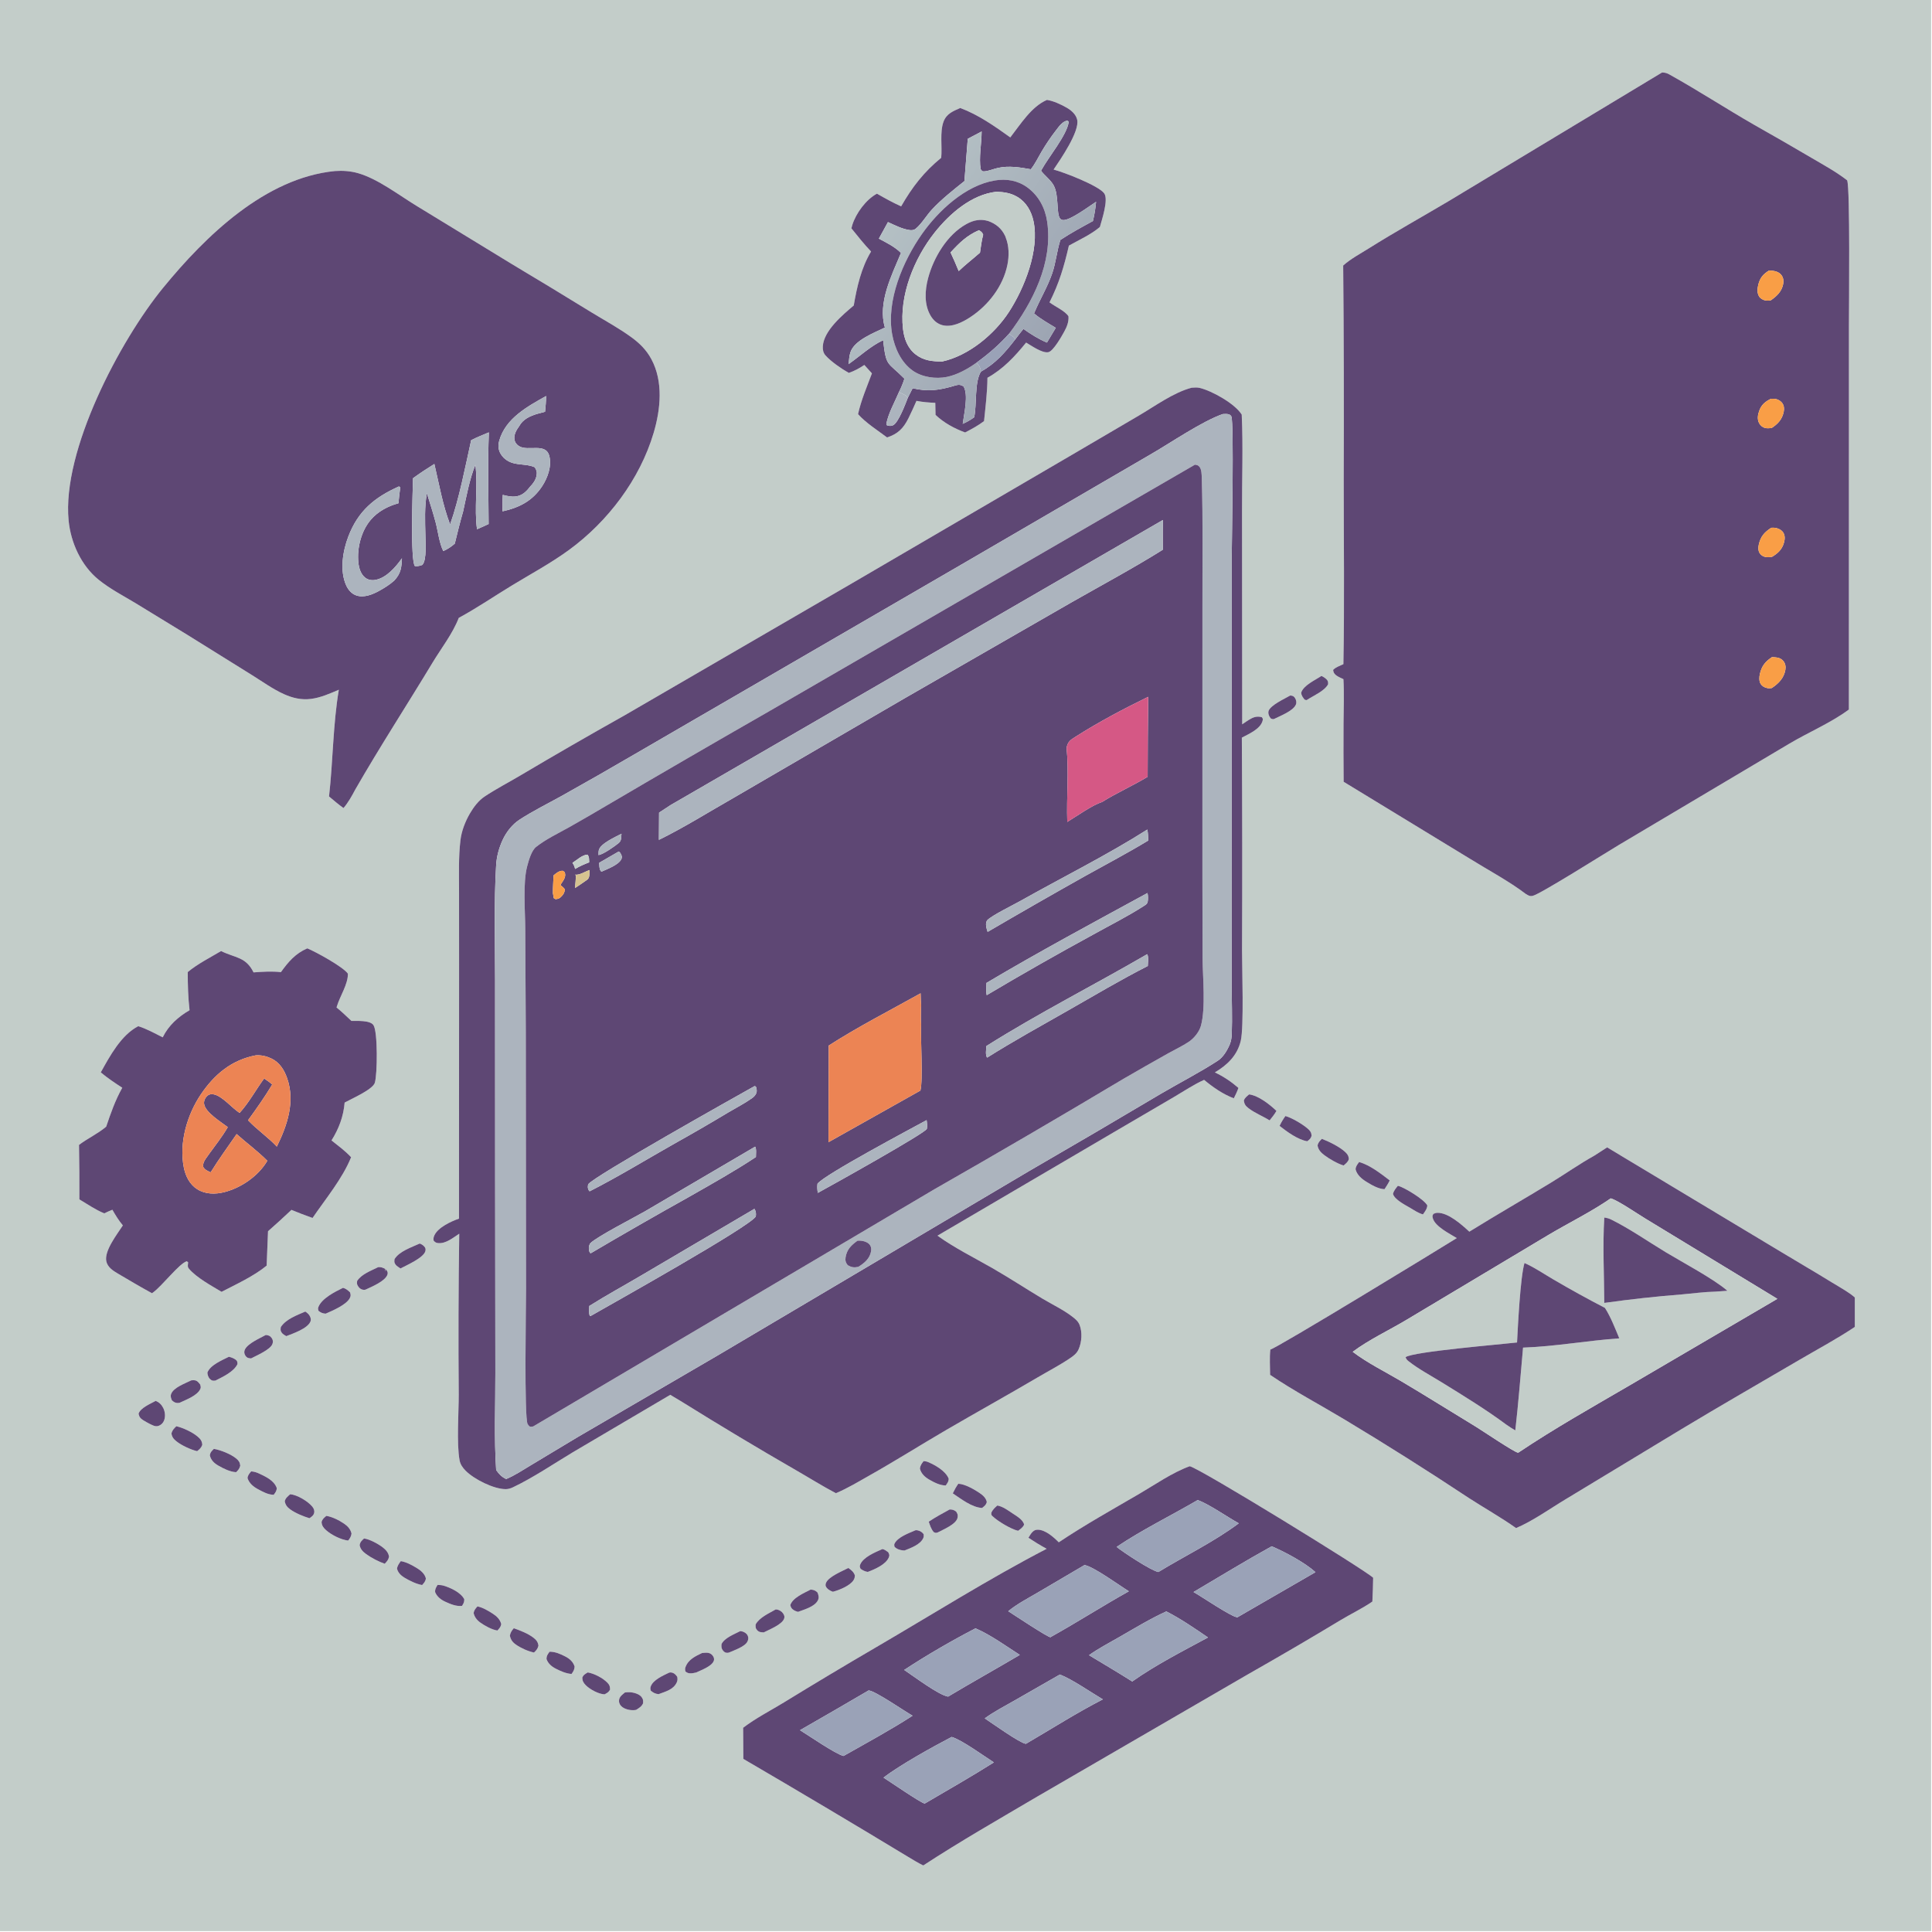 <?xml version="1.0" encoding="utf-8" ?>
<svg xmlns="http://www.w3.org/2000/svg" xmlns:xlink="http://www.w3.org/1999/xlink" width="1005" height="1005">
	<path fill="#C3CDC9" transform="scale(0.981 0.981)" d="M0 0L1024 0L1024 1024L0 1024L0 0ZM845.411 612.792C837.396 617.238 829.94 622.543 822.116 627.297C807.835 635.976 793.338 644.31 779.132 653.111C775.087 649.4 768.013 642.993 762.202 643.107C761.427 643.122 760.786 643.375 760.085 643.672C759.541 644.65 759.452 644.819 759.766 645.971C760.979 650.411 768.763 654.194 772.473 656.512C763.215 662.304 676.592 715.174 673.609 715.613C673.123 719.963 673.478 724.648 673.489 729.038C686.048 737.553 699.712 744.756 712.733 752.573Q746.175 772.676 778.703 794.226C787.055 799.645 795.789 804.524 803.913 810.281C812.776 806.558 822.182 799.787 830.529 794.794L891.777 757.729C912.343 745.32 933.225 733.359 953.948 721.206C963.801 715.428 974.054 709.963 983.542 703.612L983.535 687.975C979.967 684.909 975.42 682.517 971.404 680.038C962.519 674.555 953.485 669.319 944.551 663.916L852.203 608.405L845.411 612.792ZM55.271 643.397C56.663 642.667 58.151 642.099 59.6 641.489C61.258 644.403 62.972 647.21 65.143 649.778C62.17 654.405 55.229 663.171 56.365 668.764C57.016 671.968 59.941 673.819 62.551 675.359C68.497 678.867 74.531 682.448 80.592 685.746L81.21 685.305C85.966 681.884 95.134 669.854 99.074 668.788L99.77 669.387C99.658 670.707 99.283 671.679 100.173 672.736C104.169 677.479 112.134 681.789 117.499 685.007C125.313 680.949 134.589 676.71 141.389 671.119L142.125 652.872Q148.439 647.326 154.546 641.552C158.251 643.073 161.952 644.526 165.737 645.837C172.575 635.81 181.648 624.908 186.175 613.639C183.102 610.295 179.329 607.552 175.792 604.717C179.677 598.519 182.146 591.999 182.745 584.659C186.232 582.698 197.608 577.795 198.746 574.175C200.116 569.817 200.389 547.052 198.02 543.568C196.214 540.912 189.137 541.396 186.357 541.36C183.766 538.986 181.215 536.412 178.458 534.241L178.667 533.536C180.316 528.074 184.543 521.984 184.48 516.297C181.919 512.657 167.501 504.742 162.955 502.877C156.645 505.586 152.863 510.05 148.95 515.493C144.163 514.935 139.243 515.27 134.447 515.617C130.373 507.306 124.753 508.031 117.233 504.307C111.403 507.765 104.767 511.12 99.561 515.444C99.548 522.11 99.739 529.057 100.516 535.676C94.491 539.186 89.385 543.718 86.277 550.064C82.055 547.936 77.838 545.571 73.317 544.146C64.186 548.875 58.255 559.983 53.435 568.647C57.052 571.65 60.887 574.236 64.834 576.782C61.051 583.564 58.783 590.13 56.303 597.429C51.887 601.181 46.522 603.601 41.898 607.09Q42.154 621.539 42.083 635.991C46.337 638.502 50.698 641.535 55.271 643.397ZM881.318 38.439L768.027 106.73C754.08 115.013 739.87 122.888 726.132 131.515C721.611 134.354 716.206 137.243 712.238 140.795Q712.757 197.49 712.519 254.187C712.505 286.825 712.97 319.546 712.345 352.174C710.54 353.029 708.276 353.771 706.907 355.224C707.065 356.465 707.335 357.108 708.318 357.939C709.391 358.847 711.091 359.513 712.364 360.125C712.799 367.909 712.475 375.781 712.416 383.577Q712.33 399.065 712.479 414.552L779.563 455.434C789.256 461.461 800.042 467.162 809.121 474.055C810.464 474.823 811.108 475.37 812.736 475.033C816.584 474.237 851.562 452.118 858.496 448L948.82 394.331C958.981 388.284 970.925 383.269 980.39 376.237L980.419 172.759C980.418 161.951 981.094 100.185 979.482 95.637C973.736 91.149 967.208 87.607 960.934 83.914Q945.71 74.956 930.324 66.278C915.129 57.557 900.378 47.899 885.071 39.403C883.834 38.716 882.736 38.462 881.318 38.439ZM555.164 52.973C546.915 56.516 541.128 65.926 535.728 72.862C527.441 66.945 518.815 60.849 509.191 57.267C505.32 58.963 501.869 60.285 500.295 64.579C498.289 70.051 499.67 77.786 499.089 83.677C489.915 91.175 483.729 99.14 477.844 109.423C473.395 107.435 469.227 105.113 465.007 102.695C459.224 105.795 453.891 113.066 451.934 119.325Q451.667 120.194 451.47 121.082C454.81 125.23 458.22 129.519 461.893 133.375C456.687 141.952 454.378 152.196 452.713 161.989C446.892 166.914 436.818 175.316 436.308 183.625C436.197 185.43 436.538 187.123 437.766 188.498C440.74 191.827 446.218 195.532 450.072 197.731C453.152 196.694 455.627 195.312 458.327 193.526L462.348 197.982C459.742 204.984 456.569 212.297 454.99 219.607C459.107 224.224 465.414 228.239 470.388 231.962C476.062 230.1 478.964 227.233 481.657 221.904C483.201 218.849 484.572 215.686 485.978 212.564C489.315 213.226 492.553 213.458 495.946 213.611L496.078 219.993C500.415 224.146 506.147 227.281 511.77 229.314C515.224 227.538 518.698 225.641 521.804 223.295C522.577 215.664 523.537 207.984 523.61 200.306C531.99 195.67 538.098 189.041 544.111 181.66C546.902 183.264 552.568 187.375 555.874 186.755C558.531 186.258 563.046 178.165 564.33 175.836C565.712 173.329 566.8 170.65 566.575 167.75C564.929 164.948 559.231 162.417 556.518 160.325C561.675 150.029 564.19 141.456 566.793 130.237C572.192 127.216 578.489 124.375 583.218 120.376C584.197 116.753 587.958 105.759 585.478 102.478C582.358 98.352 564.173 91.348 558.686 89.91C562.342 84.497 572.525 69.758 571.193 63.538C570.564 60.6 567.972 58.416 565.471 57.016C562.408 55.303 558.643 53.518 555.164 52.973ZM177.598 90.701C140.625 94.345 108.994 125.127 86.522 152.569C63.655 180.494 32.789 238.884 36.383 275.997C37.524 287.779 43.06 299.966 52.398 307.477C58.369 312.281 65.305 315.871 71.849 319.815L99.281 336.587L133.524 357.914C139.02 361.322 144.709 365.454 150.61 368.095C155.196 370.147 159.846 371.253 164.9 370.604C170.082 369.938 174.904 367.77 179.67 365.743C176.539 384.286 176.597 403.614 174.476 422.336C176.99 424.413 179.473 426.61 182.144 428.477C184.688 425.514 186.614 422.008 188.441 418.568C201.487 395.856 215.805 373.852 229.334 351.427C234.002 343.689 240.002 336.071 243.274 327.632C253.078 322.316 262.307 315.987 271.841 310.211C281.826 304.162 292.202 298.565 301.643 291.676C322.337 276.576 339.3 254.169 346.599 229.547C350.306 217.044 351.804 202.34 345.379 190.418C342.729 185.502 339.147 181.987 334.66 178.733C328.015 173.915 320.601 169.888 313.591 165.604Q292.647 152.714 271.535 140.099L220.99 109.231C211.572 103.522 200.465 94.868 189.895 91.838C185.887 90.689 181.751 90.405 177.598 90.701ZM631.887 205.592C622.247 208.121 612.363 215.413 603.786 220.425L567.254 241.849L451.713 309.334L330.695 379.609Q303.066 395.091 275.826 411.25C269.57 414.965 262.923 418.389 256.893 422.427C253.666 424.587 251.09 428.067 249.147 431.401C246.688 435.621 244.734 440.654 244.157 445.523C243.09 454.533 243.417 463.846 243.418 472.902L243.439 511.667L243.387 646.187C239.225 647.617 232.224 650.861 230.318 655.099C229.886 656.06 229.755 656.817 229.932 657.847C230.726 658.753 231.287 659.102 232.534 659.184C236.57 659.45 240.334 656.258 243.519 654.188Q242.885 696.844 243.248 739.503C243.265 749.037 242.052 765.488 243.701 774.374C244.107 776.559 245.342 778.271 246.875 779.832C251.353 784.391 261.849 789.66 268.221 789.631C269.559 789.625 270.83 789.215 272.03 788.645C282.571 783.642 293.809 776.057 303.884 769.998L355.418 739.623L362.028 743.597Q391.658 762.057 421.903 779.492C428.997 783.569 436.003 787.961 443.228 791.79C449.413 789.209 455.269 785.637 461.1 782.35C474.844 774.603 488.154 766.181 501.779 758.239C517.758 748.925 533.936 739.963 549.874 730.582C555.607 727.207 561.67 724.061 567.178 720.352C569.253 718.954 570.95 717.761 571.986 715.394C573.623 711.653 573.976 706.376 572.457 702.545C571.722 700.691 570.377 699.554 568.833 698.347C563.966 694.541 558.001 691.756 552.702 688.579C543.839 683.265 535.197 677.592 526.232 672.446C516.541 666.882 506.167 661.77 497.111 655.227L592.83 599.065L622.446 581.731C627.666 578.675 632.966 575.088 638.483 572.614C643.228 576.549 648.439 580.192 654.239 582.396C655.136 580.58 656.052 578.81 656.683 576.879C652.733 573.455 648.904 570.919 644.195 568.648C650.819 564.731 656.067 559.693 657.927 551.917C659.661 544.671 658.6 513.321 658.604 504.065Q658.855 447.6 658.501 391.136C662.124 389.206 668.592 386.498 669.555 381.96C669.758 381.007 669.629 381.144 669.129 380.324C667.105 379.737 665.271 380.03 663.427 381.029C661.789 381.916 660.233 383.036 658.689 384.076L658.603 271.313C658.54 254.257 659.224 236.849 658.44 219.833C654.825 214.057 642.77 207.282 636.123 205.684C634.772 205.36 633.262 205.51 631.887 205.592ZM700.693 358.435C697.369 360.653 691.261 363.351 689.973 367.261C690.067 368.882 690.838 369.739 691.771 370.98C692.853 371.264 692.428 371.355 693.066 371.109C696.517 368.834 702.312 366.474 704.244 362.831C704.238 361.513 704.317 361.145 703.319 360.144C702.701 359.524 701.52 358.732 700.693 358.435ZM684.119 368.824C681.317 370.468 673.654 373.911 672.658 377.048C672.371 377.954 672.682 379.153 673.165 379.96C673.561 380.621 673.693 381.051 674.487 381.229C675.238 381.398 674.938 381.384 675.67 381.213C678.918 379.561 685.751 377.006 687.166 373.58C687.616 372.492 687.343 371.111 686.696 370.15C686.006 369.123 685.548 368.961 684.371 368.815C684.288 368.805 684.203 368.821 684.119 368.824ZM662.382 580.313C661.189 581.311 660.064 582.067 659.563 583.607C659.833 585.489 660.468 586.413 661.969 587.58C665.294 590.165 669.608 591.838 673.22 594.099C674.554 592.465 675.8 590.908 676.851 589.069C673.274 585.636 667.398 581.005 662.382 580.313ZM681.601 591.785C680.395 593.491 679.389 595.125 678.515 597.024C682.468 600.127 688.179 604.325 693.171 605.168C694.386 604.244 695.067 603.762 695.494 602.211C695.36 600.434 694.733 599.618 693.445 598.49C690.741 596.123 685.042 592.732 681.601 591.785ZM700.943 603.888C699.859 604.993 699.027 605.742 698.654 607.309C698.939 609.606 700.446 611.184 702.247 612.536C704.933 614.554 709.241 617.059 712.461 618.012C713.669 616.977 714.752 616.219 715.245 614.639C715.12 612.819 714.458 611.9 713.138 610.707C710.195 608.046 704.685 605.299 700.943 603.888ZM720.701 616.173C719.769 617.439 718.911 618.391 718.813 620.027C719.531 622.978 721.981 625.055 724.484 626.608C727.288 628.348 730.813 630.428 734.145 630.588C735.152 629.059 736.116 627.577 736.914 625.927C732.153 622.308 726.516 617.839 720.701 616.173ZM741.226 628.799C740.112 630.192 739.102 631.316 738.653 633.069C739.43 636.143 745.347 639.053 747.989 640.626C750.087 641.875 752.168 643.303 754.537 643.946C755.633 642.382 756.658 641.161 756.854 639.219C755.318 636.12 745.153 629.947 741.713 628.914C741.554 628.866 741.389 628.837 741.226 628.799ZM222.541 659.403C218.255 661.4 211.727 663.482 209.206 667.675C209.072 668.978 208.951 669.496 209.803 670.626C210.365 671.371 211.576 672.071 212.341 672.623C215.464 670.968 224.584 667.005 225.539 663.462C225.833 662.375 225.658 661.728 224.912 660.904C224.363 660.297 223.325 659.615 222.541 659.403ZM200.567 671.908C196.803 673.8 191.688 675.612 189.379 679.237C189.211 680.609 189.189 681.006 190 682.233C190.665 683.237 191.746 683.922 192.96 683.958C193.245 683.966 193.526 683.885 193.81 683.849C196.983 682.366 204.417 679.332 205.474 675.771C205.812 674.632 205.373 674.091 204.716 673.198C204.68 673.149 204.622 673.119 204.575 673.08L204.422 674.228L204.267 672.856C202.867 672.162 202.18 671.823 200.567 671.908ZM181.904 682.884C177.682 684.958 170.546 688.477 168.8 693.155C168.502 693.953 168.697 694.26 168.866 695.05C170.098 696.069 171.069 696.467 172.664 696.595C176.227 695.041 183.863 691.835 185.548 688.203C186.123 686.962 185.949 686.583 185.635 685.318C184.517 684.217 183.463 683.307 181.904 682.884ZM161.899 695.464C157.476 697.391 151.612 699.485 148.913 703.686C148.738 705.047 148.591 705.551 149.446 706.75C149.936 707.437 151.075 708.088 151.795 708.505C155.324 707.131 163.017 704.539 164.587 700.821C165.075 699.668 164.738 698.697 164.166 697.659C163.676 696.771 162.709 696.019 161.899 695.464ZM140.932 707.89C137.799 709.631 131.355 712.361 129.837 715.66C129.328 716.768 129.483 717.853 130.132 718.87C130.834 719.969 131.581 720.158 132.794 720.291C132.924 720.305 133.057 720.288 133.188 720.286C136.086 718.73 143.301 715.73 144.454 712.666C144.889 711.511 144.779 710.543 144.068 709.504C143.285 708.358 142.274 707.965 140.932 707.89ZM121.36 719.451C117.717 721.298 111.538 723.786 109.978 727.807C110.025 728.978 110.435 730.365 111.327 731.208C112.455 732.272 112.806 732.178 114.239 732.068C118.164 730.05 123.914 727.476 125.917 723.344C125.886 722.167 125.929 721.736 124.889 720.931C124.044 720.277 122.412 719.651 121.36 719.451ZM101.45 731.943C98.253 733.549 92.094 735.67 90.763 739.133C90.269 740.417 90.682 741.352 91.155 742.542C92.105 743.388 92.909 743.967 94.25 743.962C94.579 743.961 94.902 743.881 95.228 743.841C98.553 742.25 104.743 740.043 106.262 736.418C106.626 735.55 106.358 735.078 106.181 734.2C105.383 733.175 104.654 732.129 103.256 731.907C102.69 731.817 102.02 731.899 101.45 731.943ZM82.537 742.843C79.768 744.386 74.433 746.538 73.474 749.652C73.873 751.421 74.422 752.111 75.961 753.094C77.05 753.79 78.21 754.399 79.351 755.003C80.771 755.673 82.345 756.655 83.951 756.116C85.462 755.608 86.534 754.523 87.067 753.039C87.81 750.973 87.509 748.401 86.497 746.476C85.603 744.777 84.347 743.511 82.537 742.843ZM93.508 756.273C92.253 757.504 91.414 758.303 90.92 760.016C91.128 761.932 92.064 763.083 93.537 764.264C96.178 766.382 101.191 768.741 104.531 769.497C105.83 768.444 106.676 767.79 107.262 766.15C107.15 764.133 106.29 763.024 104.802 761.769C101.968 759.379 97.094 757.112 93.508 756.273ZM113.418 768.28C112.253 769.422 111.5 770.056 111.275 771.764C111.92 774.354 113.57 775.886 115.851 777.199C118.599 778.781 122.002 780.47 125.199 780.639C126.35 779.504 126.977 778.831 127.397 777.201C127.223 775.429 126.622 774.525 125.291 773.42C122.443 771.057 117.057 768.905 113.418 768.28ZM489.746 774.772C488.736 776.126 487.982 777.035 487.804 778.783C488.433 781.357 490.401 783.215 492.643 784.517C495.258 786.036 498.413 787.672 501.482 787.685C502.335 786.46 503.099 785.599 503.035 784.028C501.374 779.934 495.853 776.821 491.94 775.201C491.225 774.905 490.51 774.835 489.746 774.772ZM630.871 777.479C621.516 780.891 612.682 787.112 604.095 792.127C589.757 800.499 575.232 808.587 561.422 817.825C558.726 815.099 554.38 811.218 550.366 811.152C549.123 811.131 548.418 811.448 547.521 812.298C546.638 813.135 545.973 814.382 545.341 815.415C548.498 817.513 551.66 819.456 554.994 821.261C524.136 837.297 494.505 855.998 464.472 873.522C448.118 883.064 431.956 892.74 415.82 902.642C408.57 907.09 400.831 911.005 394.056 916.174L394.165 932.673Q437.907 958.207 481.234 984.441C483.977 986.06 486.705 987.799 489.576 989.176C509.238 976.329 529.697 964.65 549.922 952.723L662.101 887.621Q686.79 873.61 711.099 858.949C716.559 855.676 722.5 852.85 727.714 849.245Q728.033 842.934 728.127 836.616C724.199 832.695 636.221 778.606 630.871 777.479ZM133.185 780.21C132.225 781.38 131.414 782.2 131.255 783.775C132.111 786.521 134.384 788.38 136.859 789.693C139.538 791.115 142.041 792.547 145.134 792.633C146.018 791.413 146.752 790.595 146.739 789.01C145.31 785.041 141.061 783.099 137.502 781.413C136.018 780.71 134.835 780.352 133.185 780.21ZM508.146 786.784C506.993 788.424 506.095 790.068 505.227 791.874C509.689 794.842 515.305 799.307 520.768 799.614C521.949 798.633 522.89 798.011 523.26 796.436C522.816 794.239 521.109 792.806 519.316 791.598C516.489 789.694 511.522 786.862 508.146 786.784ZM153.873 792.332C152.618 793.473 151.369 794.342 151.002 796.083C151.361 798.023 152.31 799.217 153.889 800.359C156.644 802.354 160.83 804.073 164.093 805.057C165.177 804.297 166.292 803.608 166.585 802.208C166.856 800.913 166.362 799.812 165.549 798.839C163.207 796.034 157.612 792.644 153.873 792.332ZM528.838 798.321C527.505 799.521 526.428 800.449 525.661 802.091C525.687 803.136 525.464 803.169 526.27 803.95C529.051 806.643 536.2 810.907 539.86 811.72C541.115 810.747 542.411 809.956 543.042 808.442C542.522 805.891 539.107 803.937 536.995 802.545C534.591 800.961 531.727 798.78 528.838 798.321ZM503.582 800.405C499.819 802.472 496.042 804.49 492.478 806.893C493.182 808.898 493.712 810.791 495.129 812.423C496.168 812.872 496.153 812.932 497.223 812.6C500.176 811.016 507.155 808.259 507.773 804.68C508.034 803.165 507.744 802.786 507.016 801.527C505.687 800.595 505.136 800.457 503.582 800.405ZM173.066 803.804C171.864 804.822 170.956 805.468 170.522 807.059C170.626 808.98 171.51 810.136 172.894 811.373C175.779 813.95 180.767 816.433 184.611 816.905C185.622 815.622 186.131 814.844 186.402 813.22C185.944 811.018 184.46 809.322 182.625 808.056C179.904 806.179 176.331 804.358 173.066 803.804ZM485.439 811.441C482.081 812.909 476.116 814.994 474.364 818.471C474.046 819.102 474.226 819.498 474.313 820.16C475.484 821.448 477.268 821.985 478.971 822.136C479.201 822.157 479.433 822.15 479.665 822.157C482.979 820.82 487.994 819.079 489.575 815.579C489.927 814.799 489.817 814.363 489.791 813.532C488.995 812.434 487.869 811.744 486.524 811.476C485.991 811.369 485.909 811.402 485.439 811.441ZM193.038 815.802C191.818 816.928 191.02 817.566 190.705 819.287C191.05 821.454 192.468 822.829 194.182 824.087C196.82 826.02 200.918 828.149 203.997 829.201C205.19 827.942 205.952 827.18 206.29 825.449C205.965 823.248 204.573 821.747 202.848 820.429C200.53 818.659 195.947 816.144 193.038 815.802ZM467.941 821.402C464.205 823.045 457.745 825.65 456.142 829.615C455.726 830.645 455.954 830.976 456.357 831.918C457.6 832.727 458.643 833.313 460.143 833.52C463.756 832.199 469.674 829.622 471.277 825.9C471.825 824.626 471.529 824.187 470.974 823.064C469.994 822.363 469.144 821.664 467.941 821.402ZM212.522 827.804C211.597 829.119 210.746 830.159 210.528 831.803C211.017 833.882 212.612 835.462 214.415 836.541C217.15 838.18 220.689 839.946 223.837 840.479C224.864 839.322 225.633 838.586 225.818 836.974C225.249 834.521 223.1 832.726 221.019 831.474C218.394 829.896 215.561 828.311 212.522 827.804ZM449.836 831.443C446.638 833.107 439.475 835.973 438.033 839.256C437.777 839.838 437.639 840.628 437.919 841.226C438.552 842.577 440.268 843.612 441.638 844.047C444.931 843.22 450.755 840.858 452.604 837.889C453.163 836.991 453.239 836.384 453.303 835.358C452.673 833.518 451.41 832.523 449.836 831.443ZM232.026 840.418C231.242 841.743 230.609 842.623 230.735 844.234C231.739 846.716 233.851 848.308 236.246 849.39C238.94 850.607 242.007 851.92 245.006 851.526C245.83 850.114 246.17 849.717 246.188 848.043C244.37 844.419 238.948 841.92 235.163 840.799C234.116 840.488 233.11 840.46 232.026 840.418ZM429.857 842.89C426.419 844.701 420.312 847.198 419.067 851.136C419.429 852.499 419.728 853.018 420.943 853.8C421.597 854.221 422.409 854.506 423.153 854.705C426.463 853.462 431.791 852.04 433.609 848.755C434.468 847.203 434.072 845.956 433.494 844.446C432.227 843.304 431.595 843.04 429.857 842.89ZM253.166 851.82C252.172 852.965 251.419 853.74 251.139 855.293C251.562 857.432 252.961 859.159 254.732 860.414C257.122 862.106 260.844 864.182 263.755 864.598C264.882 863.33 265.413 862.913 265.796 861.229C265.175 858.671 263.317 856.944 261.14 855.572C258.71 854.04 256 852.379 253.166 851.82ZM411.295 853.431C407.719 855.521 402.721 857.653 400.691 861.356C400.632 862.67 400.541 863.422 401.541 864.475C402.588 865.577 403.594 865.499 404.986 865.601C407.929 864.082 414.576 861.496 415.773 858.36C416.183 857.285 415.858 856.488 415.271 855.568C414.589 854.498 413.207 853.669 411.988 853.462C411.76 853.424 411.526 853.442 411.295 853.431ZM272.425 863.402C271.311 864.737 270.712 865.566 270.367 867.285C270.74 869.395 271.815 870.856 273.587 872.08C276.331 873.975 279.899 875.567 283.156 876.281C284.398 875.087 285.052 874.382 285.511 872.703C285.336 870.804 284.438 869.643 282.963 868.489C280.056 866.214 275.909 864.599 272.425 863.402ZM392.484 864.933C389.278 866.604 384.29 868.446 382.61 871.747C382.477 873.089 382.456 874.074 383.338 875.197C384.068 876.126 384.768 876.5 385.952 876.413C386.188 876.396 386.413 876.305 386.643 876.251C389.249 875.078 395.124 873.136 396.37 870.379C396.87 869.273 396.989 868.288 396.408 867.171C395.772 865.946 394.236 865.098 392.902 864.945C392.763 864.929 392.623 864.937 392.484 864.933ZM291.429 875.84C290.432 877.198 289.801 877.97 289.8 879.742C290.673 882.24 292.618 883.787 294.935 884.945C297.56 886.257 300.111 887.39 303.053 887.637C304.012 886.281 304.593 885.468 304.695 883.739C303.934 881.231 302.135 879.605 299.845 878.42C297.187 877.044 294.468 875.819 291.429 875.84ZM372.32 876.513C368.75 878.207 364.972 879.962 363.5 883.982C363.144 884.953 363.287 885.275 363.411 886.26C364.323 887.047 365.049 887.322 366.286 887.309C367.232 887.299 368.248 887.054 369.175 886.86C371.875 885.543 377.515 883.604 378.525 880.584C378.75 879.912 378.62 879.151 378.296 878.521C377.732 877.424 376.709 876.625 375.495 876.439C374.509 876.287 373.318 876.434 372.32 876.513ZM311.667 886.823C310.357 887.617 309.348 888.083 308.769 889.593C308.802 891.338 309.386 892.332 310.576 893.56C312.76 895.815 317.415 898.318 320.556 898.443C322.052 897.639 322.549 897.471 323.48 895.999C323.507 894.375 323.269 893.491 322.11 892.299C319.654 889.774 315.14 887.412 311.667 886.823ZM354.801 886.943C351.663 888.473 346.206 890.77 345.029 894.369C344.738 895.26 344.894 895.568 345.048 896.453C346.294 897.579 347.555 898.19 349.224 898.347C352.882 896.951 356.998 896.023 358.822 892.185C359.338 891.1 359.308 890.31 359.118 889.157C358.311 888.007 357.504 887.119 356.01 886.857C355.453 886.759 355.289 886.835 354.801 886.943ZM331.385 897.448C329.895 898.711 328.174 899.845 328.234 902.022C328.272 903.387 328.996 904.467 330.07 905.248C331.867 906.555 334.775 907.087 336.948 906.741C337.095 906.717 337.238 906.672 337.383 906.637C338.968 905.608 340.195 904.947 341.001 903.188C341.05 901.724 341.136 901.194 340.244 899.941C338.995 898.186 335.902 897.401 333.898 897.31C333.043 897.271 332.233 897.345 331.385 897.448Z"/>
	<path fill="#5E4774" transform="scale(0.981 0.981)" d="M712.238 140.795C716.206 137.243 721.611 134.354 726.132 131.515C739.87 122.888 754.08 115.013 768.027 106.73L881.318 38.439C882.736 38.462 883.834 38.716 885.071 39.403C900.378 47.899 915.129 57.557 930.324 66.278Q945.71 74.956 960.934 83.914C967.208 87.607 973.736 91.149 979.482 95.637C981.094 100.185 980.418 161.951 980.419 172.759L980.39 376.237C970.925 383.269 958.981 388.284 948.82 394.331L858.496 448C851.562 452.118 816.584 474.237 812.736 475.033C811.108 475.37 810.464 474.823 809.121 474.055C800.042 467.162 789.256 461.461 779.563 455.434L712.479 414.552Q712.33 399.065 712.416 383.577C712.475 375.781 712.799 367.909 712.364 360.125C711.091 359.513 709.391 358.847 708.318 357.939C707.335 357.108 707.065 356.465 706.907 355.224C708.276 353.771 710.54 353.029 712.345 352.174C712.97 319.546 712.505 286.825 712.519 254.187Q712.757 197.49 712.238 140.795ZM938.076 143.431C934.847 145.441 933.218 147.367 932.312 151.13C931.842 153.083 931.667 155.305 932.736 157.107C933.419 158.259 934.769 159.074 936.088 159.296C937.093 159.465 938.03 159.451 939.019 159.232C942.173 157.014 944.812 154.553 945.552 150.591C945.858 148.953 945.678 147.332 944.677 145.954C943.253 143.994 940.869 143.593 938.627 143.458C938.444 143.447 938.26 143.44 938.076 143.431ZM939.071 211.453C936.075 212.931 934.052 214.549 932.879 217.769C932.103 219.898 931.687 222.243 932.777 224.349C933.382 225.52 934.503 226.516 935.779 226.887C936.918 227.218 938.246 227.083 939.41 226.976C942.828 224.704 945.087 222.338 945.864 218.176C946.149 216.649 946.005 215.052 945.062 213.754C944.098 212.424 942.435 211.582 940.816 211.468C940.236 211.427 939.652 211.439 939.071 211.453ZM939.222 279.87C935.637 282.164 933.592 284.459 932.635 288.696C932.291 290.22 932.23 291.973 933.1 293.349C933.812 294.473 935.041 295.165 936.334 295.382C937.419 295.563 938.604 295.462 939.671 295.236C942.777 293.388 944.973 291.325 945.968 287.749C946.488 285.881 946.625 283.946 945.491 282.261C944.593 280.925 942.679 280.031 941.098 279.873C940.476 279.81 939.845 279.827 939.222 279.87ZM939.637 348.436C936.067 350.796 934.129 353.164 933.187 357.41C932.829 359.023 932.697 361.124 933.599 362.602C934.37 363.866 935.63 364.553 937.055 364.854C937.852 365.023 938.688 364.965 939.486 364.854C943.045 362.488 945.915 359.646 946.697 355.247C947.003 353.521 946.737 351.774 945.547 350.415C943.931 348.571 941.908 348.608 939.637 348.436Z"/>
	<path fill="#5E4774" transform="scale(0.981 0.981)" d="M535.728 72.862C541.128 65.926 546.915 56.516 555.164 52.973C558.643 53.518 562.408 55.303 565.471 57.016C567.972 58.416 570.564 60.6 571.193 63.538C572.525 69.758 562.342 84.497 558.686 89.91C564.173 91.348 582.358 98.352 585.478 102.478C587.958 105.759 584.197 116.753 583.218 120.376C578.489 124.375 572.192 127.216 566.793 130.237C564.19 141.456 561.675 150.029 556.518 160.325C559.231 162.417 564.929 164.948 566.575 167.75C566.8 170.65 565.712 173.329 564.33 175.836C563.046 178.165 558.531 186.258 555.874 186.755C552.568 187.375 546.902 183.264 544.111 181.66C538.098 189.041 531.99 195.67 523.61 200.306C523.537 207.984 522.577 215.664 521.804 223.295C518.698 225.641 515.224 227.538 511.77 229.314C506.147 227.281 500.415 224.146 496.078 219.993L495.946 213.611C492.553 213.458 489.315 213.226 485.978 212.564C484.572 215.686 483.201 218.849 481.657 221.904C478.964 227.233 476.062 230.1 470.388 231.962C465.414 228.239 459.107 224.224 454.99 219.607C456.569 212.297 459.742 204.984 462.348 197.982L458.327 193.526C455.627 195.312 453.152 196.694 450.072 197.731C446.218 195.532 440.74 191.827 437.766 188.498C436.538 187.123 436.197 185.43 436.308 183.625C436.818 175.316 446.892 166.914 452.713 161.989C454.378 152.196 456.687 141.952 461.893 133.375C458.22 129.519 454.81 125.23 451.47 121.082Q451.667 120.194 451.934 119.325C453.891 113.066 459.224 105.795 465.007 102.695C469.227 105.113 473.395 107.435 477.844 109.423C483.729 99.14 489.915 91.175 499.089 83.677C499.67 77.786 498.289 70.051 500.295 64.579C501.869 60.285 505.32 58.963 509.191 57.267C518.815 60.849 527.441 66.945 535.728 72.862ZM538.329 179.988C539.768 178.123 541.168 176.205 542.682 174.402C546.64 177.243 550.667 179.726 555.144 181.673L559.841 173.831C555.911 171.451 551.836 169.189 548.316 166.22L548.544 165.663C551.494 158.622 555.478 152.18 557.96 144.908C559.939 139.113 560.428 132.962 562.279 127.229C567.795 123.57 573.72 120.381 579.526 117.202C580.375 113.803 580.886 110.5 581.211 107.013C577.645 109.263 567.525 116.937 563.767 116.695C563.075 116.65 562.471 116.382 562.066 115.823C560.07 113.07 561.578 103.681 558.766 98.393C557.209 95.464 554.038 93.228 552.021 90.563L552.291 90.058C555.949 83.325 565.742 71.668 566.702 64.637L566.13 63.922C563.453 64.278 561.637 66.942 560.056 68.982Q555.755 74.538 552.197 80.597C550.396 83.658 548.831 87 546.597 89.761C540.787 88.733 534.999 87.762 529.149 89.052C526.907 89.547 524.432 90.615 522.193 90.852C520.809 90.999 520.723 90.706 519.999 89.706C519 83.475 520.504 76.124 520.525 69.717L513.169 73.599L511.397 96.023C505.404 100.835 499.483 105.439 494.21 111.07C491.376 114.096 488.7 118.7 485.599 121.254C484.596 122.079 483.488 122.161 482.239 121.986C478.398 121.446 474.367 119.367 470.856 117.766Q468.409 122.13 466.033 126.532C470.166 128.763 474.386 130.773 477.758 134.117C472.812 146.001 465.336 160.595 469.234 173.691C463.547 176.48 452.882 180.418 450.885 187.003C450.311 188.896 450.198 191.113 449.968 193.08C455.821 188.987 461.83 183.378 468.278 180.397C469.969 194.796 470.368 191.522 479.588 200.796C478.78 203.313 477.864 205.562 476.676 207.923C474.437 213.192 471.033 219.203 469.988 224.766L470.326 225.539C471.491 225.878 472.397 226.035 473.558 225.486C476.447 224.119 480.177 213.979 481.404 210.884L483.933 205.872C492.263 207.837 498.157 206.906 506.191 204.517C508.151 203.934 509.053 203.84 510.862 204.814C513.729 209.264 511.143 219.65 510.499 224.749C512.728 223.771 514.598 222.686 516.569 221.26C518.069 214.619 516.628 202.464 520.197 197.018C527.835 192.802 533.053 186.824 538.329 179.988Z"/>
	<defs>
		<linearGradient id="gradient_0" gradientUnits="userSpaceOnUse" x1="563.585" y1="167.283" x2="479.449" y2="107.174">
			<stop offset="0" stop-color="#9DA5B3"/>
			<stop offset="1" stop-color="#B4C0C4"/>
		</linearGradient>
	</defs>
	<path fill="url(#gradient_0)" transform="scale(0.981 0.981)" d="M535.109 176.913C547.687 160.261 558.394 139.225 555.29 117.691C554.238 110.393 550.838 103.839 544.805 99.415C539.682 95.659 533.669 94.659 527.479 95.704C511.933 98.327 497.61 111.686 488.87 124.103C478.79 138.425 469.822 159.496 473.1 177.369C474.433 184.632 477.837 192.217 484.037 196.565C488.98 200.031 496.212 201.06 502.058 199.87C507.712 198.718 513.195 195.597 517.847 192.287C519.372 193.949 519.791 194.796 520.197 197.018C516.628 202.464 518.069 214.619 516.569 221.26C514.598 222.686 512.728 223.771 510.499 224.749C511.143 219.65 513.729 209.264 510.862 204.814C509.053 203.84 508.151 203.934 506.191 204.517C498.157 206.906 492.263 207.837 483.933 205.872L481.404 210.884C480.421 209.41 478.236 208.683 476.676 207.923C477.864 205.562 478.78 203.313 479.588 200.796C470.368 191.522 469.969 194.796 468.278 180.397C461.83 183.378 455.821 188.987 449.968 193.08C450.198 191.113 450.311 188.896 450.885 187.003C452.882 180.418 463.547 176.48 469.234 173.691C465.336 160.595 472.812 146.001 477.758 134.117C474.386 130.773 470.166 128.763 466.033 126.532Q468.409 122.13 470.856 117.766C474.367 119.367 478.398 121.446 482.239 121.986C483.488 122.161 484.596 122.079 485.599 121.254C488.7 118.7 491.376 114.096 494.21 111.07C499.483 105.439 505.404 100.835 511.397 96.023L513.169 73.599L520.525 69.717C520.504 76.124 519 83.475 519.999 89.706C520.723 90.706 520.809 90.999 522.193 90.852C524.432 90.615 526.907 89.547 529.149 89.052C534.999 87.762 540.787 88.733 546.597 89.761C548.831 87 550.396 83.658 552.197 80.597Q555.755 74.538 560.056 68.982C561.637 66.942 563.453 64.278 566.13 63.922L566.702 64.637C565.742 71.668 555.949 83.325 552.291 90.058L552.021 90.563C554.038 93.228 557.209 95.464 558.766 98.393C561.578 103.681 560.07 113.07 562.066 115.823C562.471 116.382 563.075 116.65 563.767 116.695C567.525 116.937 577.645 109.263 581.211 107.013C580.886 110.5 580.375 113.803 579.526 117.202C573.72 120.381 567.795 123.57 562.279 127.229C560.428 132.962 559.939 139.113 557.96 144.908C555.478 152.18 551.494 158.622 548.544 165.663L548.316 166.22C551.836 169.189 555.911 171.451 559.841 173.831L555.144 181.673C550.667 179.726 546.64 177.243 542.682 174.402C541.168 176.205 539.768 178.123 538.329 179.988C537.855 179.134 537.634 178.774 536.775 178.254C536.054 177.818 535.675 177.528 535.109 176.913Z"/>
	<path fill="#5E4774" transform="scale(0.981 0.981)" d="M179.67 365.743C174.904 367.77 170.082 369.938 164.9 370.604C159.846 371.253 155.196 370.147 150.61 368.095C144.709 365.454 139.02 361.322 133.524 357.914L99.281 336.587L71.849 319.815C65.305 315.871 58.369 312.281 52.398 307.477C43.06 299.966 37.524 287.779 36.383 275.997C32.789 238.884 63.655 180.494 86.522 152.569C108.994 125.127 140.625 94.345 177.598 90.701C181.751 90.405 185.887 90.689 189.895 91.838C200.465 94.868 211.572 103.522 220.99 109.231L271.535 140.099Q292.647 152.714 313.591 165.604C320.601 169.888 328.015 173.915 334.66 178.733C339.147 181.987 342.729 185.502 345.379 190.418C351.804 202.34 350.306 217.044 346.599 229.547C339.3 254.169 322.337 276.576 301.643 291.676C292.202 298.565 281.826 304.162 271.841 310.211C262.307 315.987 253.078 322.316 243.274 327.632C240.002 336.071 234.002 343.689 229.334 351.427C215.805 373.852 201.487 395.856 188.441 418.568C186.614 422.008 184.688 425.514 182.144 428.477C179.473 426.61 176.99 424.413 174.476 422.336C176.597 403.614 176.539 384.286 179.67 365.743ZM266.471 271.146C275.357 269.168 282.333 265.655 287.478 257.828C290.385 253.404 292.635 247.192 291.296 241.86C289.45 234.504 280.051 239.52 275.243 236.579C273.897 235.756 273.049 234.59 272.788 233.015C272.373 230.516 273.867 227.93 275.282 226.02C277.237 222.366 280.942 220.634 284.752 219.486Q286.877 218.866 289.026 218.333C289.301 215.544 289.563 212.795 289.583 209.989C279.685 215.565 268.161 221.74 264.752 233.596C264.022 236.134 264.168 238.591 265.603 240.858C267.311 243.554 269.893 245.125 272.962 245.781C276.549 246.547 280.091 246.256 283.526 247.749C284.522 249.185 284.845 250.379 284.534 252.104C284.105 254.489 282.691 256.452 281.02 258.13C279.008 260.763 276.904 262.785 273.492 263.242C271.294 263.536 268.729 263.004 266.597 262.416C266.414 265.299 266.505 268.254 266.471 271.146ZM245.603 271.097C247.371 263.008 248.959 254.136 252.073 246.463C253.511 257.744 251.381 269.451 252.942 280.627C254.997 279.721 257.086 278.857 259.098 277.86C259.01 261.705 258.573 245.416 259.226 229.271C256.085 230.595 252.86 231.84 249.84 233.423C246.706 247.561 243.433 264.659 238.669 278.113C234.689 267.615 232.866 256.887 230.323 246.026C226.456 248.441 222.696 250.897 219.009 253.583C218.807 260.82 217.533 297.106 220.006 300.176C221.559 300.316 222.494 300.072 223.919 299.564C226.431 296.991 225.561 287.106 225.569 283.657C225.402 276.295 225.052 268.817 226.361 261.541C227.958 266.676 229.623 271.812 231.004 277.01C232.201 281.518 232.963 288.151 235.065 292.216C237.374 291.179 239.243 289.931 241.151 288.28C242.551 282.525 243.962 276.789 245.603 271.097ZM211.49 257.963C198.537 263.782 189.887 270.934 184.691 284.532C181.765 292.189 180.055 302.586 183.542 310.341C184.633 312.767 186.418 314.885 188.999 315.752C193 317.095 197.535 315.238 201.034 313.316C203.833 311.78 206.737 309.95 209.109 307.806C212.599 303.972 212.928 301.016 213.128 296.037C209.846 300.655 204.96 306.408 199.088 307.493C197.181 307.845 195.259 307.564 193.701 306.361C191.243 304.461 190.318 301.183 190.02 298.224C189.25 290.57 191.539 281.601 196.545 275.696C200.33 271.23 205.686 268.388 211.273 266.868Q211.674 262.68 212.227 258.509C211.668 257.962 211.953 258.073 211.49 257.963Z"/>
	<path fill="#5E4774" transform="scale(0.981 0.981)" d="M535.109 176.913C529.855 182.785 524.203 187.678 517.847 192.287C513.195 195.597 507.712 198.718 502.058 199.87C496.212 201.06 488.98 200.031 484.037 196.565C477.837 192.217 474.433 184.632 473.1 177.369C469.822 159.496 478.79 138.425 488.87 124.103C497.61 111.686 511.933 98.327 527.479 95.704C533.669 94.659 539.682 95.659 544.805 99.415C550.838 103.839 554.238 110.393 555.29 117.691C558.394 139.225 547.687 160.261 535.109 176.913ZM528.357 101.676C515.19 103.163 503.646 113.22 495.694 123.205C484.733 136.969 476.754 156.637 478.834 174.45C479.441 179.655 481.245 184.598 485.493 187.913C489.765 191.247 494.509 191.707 499.704 191.664C513.647 188.609 527.344 177.226 535.002 165.417C543.184 152.802 551.299 132.601 548.022 117.272C546.91 112.07 544.237 107.299 539.601 104.492C536.04 102.336 532.44 101.83 528.357 101.676Z"/>
	<path fill="#C3CDC9" transform="scale(0.981 0.981)" d="M499.704 191.664C494.509 191.707 489.765 191.247 485.493 187.913C481.245 184.598 479.441 179.655 478.834 174.45C476.754 156.637 484.733 136.969 495.694 123.205C503.646 113.22 515.19 103.163 528.357 101.676C532.44 101.83 536.04 102.336 539.601 104.492C544.237 107.299 546.91 112.07 548.022 117.272C551.299 132.601 543.184 152.802 535.002 165.417C527.344 177.226 513.647 188.609 499.704 191.664ZM524.028 117.205C519.813 115.974 516.224 116.723 512.403 118.84C502.206 124.487 495.014 136.63 492.113 147.595C490.416 154.008 489.983 161.502 493.473 167.412C494.906 169.839 497.004 171.744 499.781 172.441C504.777 173.694 510.305 170.918 514.407 168.241C524.048 161.952 531.965 151.722 534.213 140.297C535.135 135.614 535.091 130.442 533.293 125.971C533.159 125.54 533.152 125.477 532.927 125.005C531.048 121.07 528.058 118.679 524.028 117.205Z"/>
	<path fill="#5E4774" transform="scale(0.981 0.981)" d="M533.293 125.971C535.091 130.442 535.135 135.614 534.213 140.297C531.965 151.722 524.048 161.952 514.407 168.241C510.305 170.918 504.777 173.694 499.781 172.441C497.004 171.744 494.906 169.839 493.473 167.412C489.983 161.502 490.416 154.008 492.113 147.595C495.014 136.63 502.206 124.487 512.403 118.84C516.224 116.723 519.813 115.974 524.028 117.205C528.058 118.679 531.048 121.07 532.927 125.005C533.152 125.477 533.159 125.54 533.293 125.971ZM519.117 122.065C512.732 124.797 508.684 128.802 504.038 133.862C505.562 137.131 507.035 140.393 508.363 143.747C511.993 140.26 515.904 137.289 519.655 133.972C520.153 130.842 520.485 127.525 521.339 124.476C520.729 123.032 520.445 122.946 519.117 122.065Z"/>
	<path fill="#C3CDC9" transform="scale(0.981 0.981)" d="M504.038 133.862C508.684 128.802 512.732 124.797 519.117 122.065C520.445 122.946 520.729 123.032 521.339 124.476C520.485 127.525 520.153 130.842 519.655 133.972C515.904 137.289 511.993 140.26 508.363 143.747C507.035 140.393 505.562 137.131 504.038 133.862Z"/>
	<path fill="#F99E46" transform="scale(0.981 0.981)" d="M939.019 159.232C938.03 159.451 937.093 159.465 936.088 159.296C934.769 159.074 933.419 158.259 932.736 157.107C931.667 155.305 931.842 153.083 932.312 151.13C933.218 147.367 934.847 145.441 938.076 143.431C938.26 143.44 938.444 143.447 938.627 143.458C940.869 143.593 943.253 143.994 944.677 145.954C945.678 147.332 945.858 148.953 945.552 150.591C944.812 154.553 942.173 157.014 939.019 159.232Z"/>
	<path fill="#9AA2B7" transform="scale(0.981 0.981)" d="M517.847 192.287C524.203 187.678 529.855 182.785 535.109 176.913C535.675 177.528 536.054 177.818 536.775 178.254C537.634 178.774 537.855 179.134 538.329 179.988C533.053 186.824 527.835 192.802 520.197 197.018C519.791 194.796 519.372 193.949 517.847 192.287Z"/>
	<path fill="#5E4774" transform="scale(0.981 0.981)" d="M243.387 646.187L243.439 511.667L243.418 472.902C243.417 463.846 243.09 454.533 244.157 445.523C244.734 440.654 246.688 435.621 249.147 431.401C251.09 428.067 253.666 424.587 256.893 422.427C262.923 418.389 269.57 414.965 275.826 411.25Q303.066 395.091 330.695 379.609L451.713 309.334L567.254 241.849L603.786 220.425C612.363 215.413 622.247 208.121 631.887 205.592C633.262 205.51 634.772 205.36 636.123 205.684C642.77 207.282 654.825 214.057 658.44 219.833C659.224 236.849 658.54 254.257 658.603 271.313L658.689 384.076C660.233 383.036 661.789 381.916 663.427 381.029C665.271 380.03 667.105 379.737 669.129 380.324C669.629 381.144 669.758 381.007 669.555 381.96C668.592 386.498 662.124 389.206 658.501 391.136Q658.855 447.6 658.604 504.065C658.6 513.321 659.661 544.671 657.927 551.917C656.067 559.693 650.819 564.731 644.195 568.648C648.904 570.919 652.733 573.455 656.683 576.879C656.052 578.81 655.136 580.58 654.239 582.396C648.439 580.192 643.228 576.549 638.483 572.614C632.966 575.088 627.666 578.675 622.446 581.731L592.83 599.065L497.111 655.227C506.167 661.77 516.541 666.882 526.232 672.446C535.197 677.592 543.839 683.265 552.702 688.579C558.001 691.756 563.966 694.541 568.833 698.347C570.377 699.554 571.722 700.691 572.457 702.545C573.976 706.376 573.623 711.653 571.986 715.394C570.95 717.761 569.253 718.954 567.178 720.352C561.67 724.061 555.607 727.207 549.874 730.582C533.936 739.963 517.758 748.925 501.779 758.239C488.154 766.181 474.844 774.603 461.1 782.35C455.269 785.637 449.413 789.209 443.228 791.79C436.003 787.961 428.997 783.569 421.903 779.492Q391.658 762.057 362.028 743.597L355.418 739.623L303.884 769.998C293.809 776.057 282.571 783.642 272.03 788.645C270.83 789.215 269.559 789.625 268.221 789.631C261.849 789.66 251.353 784.391 246.875 779.832C245.342 778.271 244.107 776.559 243.701 774.374C242.052 765.488 243.265 749.037 243.248 739.503Q242.885 696.844 243.519 654.188C240.334 656.258 236.57 659.45 232.534 659.184C231.287 659.102 230.726 658.753 229.932 657.847C229.755 656.817 229.886 656.06 230.318 655.099C232.224 650.861 239.225 647.617 243.387 646.187ZM648.383 219.559C637.175 223.501 620.832 234.777 609.949 241.045L509.994 299.248L336.326 400.053Q317.22 411.216 297.903 422.008C290.47 426.144 282.611 430.007 275.484 434.644C271.607 437.165 268.429 441.257 266.516 445.435C264.574 449.673 263.355 454.155 263.077 458.808C261.875 478.927 262.544 499.473 262.534 519.636L262.568 626.341L262.663 728.005C262.716 745.092 261.953 762.486 263.092 779.514C264.723 781.747 265.895 783.078 268.4 784.27C272.894 782.434 277.118 779.558 281.289 777.079L306.101 762.154L380.925 718.521L545.753 620.922Q580.836 600.617 615.684 579.912C625.576 574.103 636.094 568.724 645.699 562.494C648.639 560.588 650.761 556.954 652.106 553.778C652.88 551.95 653.085 550.081 653.161 548.113C653.487 539.613 653.134 530.999 653.084 522.488L653.058 478.831L653.146 294.815C653.193 285.751 654.385 224.689 652.961 220.895C652.703 220.206 652.168 219.895 651.475 219.672C650.639 219.404 649.269 219.526 648.383 219.559Z"/>
	<path fill="#ACB4BE" transform="scale(0.981 0.981)" d="M476.676 207.923C478.236 208.683 480.421 209.41 481.404 210.884C480.177 213.979 476.447 224.119 473.558 225.486C472.397 226.035 471.491 225.878 470.326 225.539L469.988 224.766C471.033 219.203 474.437 213.192 476.676 207.923Z"/>
	<path fill="#ACB4BE" transform="scale(0.981 0.981)" d="M275.282 226.02C273.867 227.93 272.373 230.516 272.788 233.015C273.049 234.59 273.897 235.756 275.243 236.579C280.051 239.52 289.45 234.504 291.296 241.86C292.635 247.192 290.385 253.404 287.478 257.828C282.333 265.655 275.357 269.168 266.471 271.146C266.505 268.254 266.414 265.299 266.597 262.416C268.729 263.004 271.294 263.536 273.492 263.242C276.904 262.785 279.008 260.763 281.02 258.13C282.691 256.452 284.105 254.489 284.534 252.104C284.845 250.379 284.522 249.185 283.526 247.749C280.091 246.256 276.549 246.547 272.962 245.781C269.893 245.125 267.311 243.554 265.603 240.858C264.168 238.591 264.022 236.134 264.752 233.596C268.161 221.74 279.685 215.565 289.583 209.989C289.563 212.795 289.301 215.544 289.026 218.333Q286.877 218.866 284.752 219.486C280.942 220.634 277.237 222.366 275.282 226.02Z"/>
	<path fill="#F99E46" transform="scale(0.981 0.981)" d="M939.41 226.976C938.246 227.083 936.918 227.218 935.779 226.887C934.503 226.516 933.382 225.52 932.777 224.349C931.687 222.243 932.103 219.898 932.879 217.769C934.052 214.549 936.075 212.931 939.071 211.453C939.652 211.439 940.236 211.427 940.816 211.468C942.435 211.582 944.098 212.424 945.062 213.754C946.005 215.052 946.149 216.649 945.864 218.176C945.087 222.338 942.828 224.704 939.41 226.976Z"/>
	<path fill="#ACB4BE" transform="scale(0.981 0.981)" d="M263.092 779.514C261.953 762.486 262.716 745.092 262.663 728.005L262.568 626.341L262.534 519.636C262.544 499.473 261.875 478.927 263.077 458.808C263.355 454.155 264.574 449.673 266.516 445.435C268.429 441.257 271.607 437.165 275.484 434.644C282.611 430.007 290.47 426.144 297.903 422.008Q317.22 411.216 336.326 400.053L509.994 299.248L609.949 241.045C620.832 234.777 637.175 223.501 648.383 219.559C649.269 219.526 650.639 219.404 651.475 219.672C652.168 219.895 652.703 220.206 652.961 220.895C654.385 224.689 653.193 285.751 653.146 294.815L653.058 478.831L653.084 522.488C653.134 530.999 653.487 539.613 653.161 548.113C653.085 550.081 652.88 551.95 652.106 553.778C650.761 556.954 648.639 560.588 645.699 562.494C636.094 568.724 625.576 574.103 615.684 579.912Q580.836 600.617 545.753 620.922L380.925 718.521L306.101 762.154L281.289 777.079C277.118 779.558 272.894 782.434 268.4 784.27C265.895 783.078 264.723 781.747 263.092 779.514ZM633.635 246.396L407.735 377.217Q364.248 402.112 321.056 427.513Q311.445 433.193 301.728 438.691C295.886 441.952 289.579 444.928 284.304 449.07C281.785 451.048 280.376 456.264 279.549 459.331C277.189 468.093 278.49 483.184 278.52 492.688L278.808 547.299L278.929 683.724C278.935 692.222 277.9 751.634 279.771 755.113C280.083 755.693 280.488 756.094 280.997 756.497C281.485 756.477 282.22 756.502 282.693 756.409L495.021 630.887Q545.805 601.886 596.012 571.897Q607.703 565.109 619.501 558.511C623.076 556.514 626.929 554.703 630.338 552.446C633.131 550.597 635.933 547.137 636.814 543.885C639.384 534.392 637.781 518.388 637.67 508.339L637.588 464.63L637.6 323.278C637.54 299.964 637.954 276.513 637.244 253.219C637.195 251.618 637.142 249.02 636.145 247.683C635.376 246.653 634.799 246.603 633.635 246.396ZM454.719 657.891C451.373 660.309 449.064 662.481 448.379 666.76C448.114 668.413 448.469 669.548 449.501 670.873C451.501 672.043 452.866 672.234 455.13 671.762C458.314 669.757 461.12 667.523 461.87 663.622C462.079 662.536 462.002 661.314 461.405 660.353C460.468 658.845 458.419 658.142 456.745 657.928C456.071 657.843 455.395 657.874 454.719 657.891Z"/>
	<path fill="#ACB4BE" transform="scale(0.981 0.981)" d="M252.073 246.463C248.959 254.136 247.371 263.008 245.603 271.097C243.962 276.789 242.551 282.525 241.151 288.28C239.243 289.931 237.374 291.179 235.065 292.216C232.963 288.151 232.201 281.518 231.004 277.01C229.623 271.812 227.958 266.676 226.361 261.541C225.052 268.817 225.402 276.295 225.569 283.657C225.561 287.106 226.431 296.991 223.919 299.564C222.494 300.072 221.559 300.316 220.006 300.176C217.533 297.106 218.807 260.82 219.009 253.583C222.696 250.897 226.456 248.441 230.323 246.026C232.866 256.887 234.689 267.615 238.669 278.113C243.433 264.659 246.706 247.561 249.84 233.423C252.86 231.84 256.085 230.595 259.226 229.271C258.573 245.416 259.01 261.705 259.098 277.86C257.086 278.857 254.997 279.721 252.942 280.627C251.381 269.451 253.511 257.744 252.073 246.463Z"/>
	<path fill="#5E4774" transform="scale(0.981 0.981)" d="M282.693 756.409C282.22 756.502 281.485 756.477 280.997 756.497C280.488 756.094 280.083 755.693 279.771 755.113C277.9 751.634 278.935 692.222 278.929 683.724L278.808 547.299L278.52 492.688C278.49 483.184 277.189 468.093 279.549 459.331C280.376 456.264 281.785 451.048 284.304 449.07C289.579 444.928 295.886 441.952 301.728 438.691Q311.445 433.193 321.056 427.513Q364.248 402.112 407.735 377.217L633.635 246.396C634.799 246.603 635.376 246.653 636.145 247.683C637.142 249.02 637.195 251.618 637.244 253.219C637.954 276.513 637.54 299.964 637.6 323.278L637.588 464.63L637.67 508.339C637.781 518.388 639.384 534.392 636.814 543.885C635.933 547.137 633.131 550.597 630.338 552.446C626.929 554.703 623.076 556.514 619.501 558.511Q607.703 565.109 596.012 571.897Q545.805 601.886 495.021 630.887L282.693 756.409ZM616.573 282.651L616.621 275.742L355.587 426.899Q352.502 428.851 349.483 430.904L349.389 445.347C362.792 438.76 375.611 430.697 388.586 423.303L479.772 370.222L568.212 319.378C584.33 310.18 600.868 301.339 616.591 291.5L616.573 282.651ZM608.846 369.501C595.838 375.846 582.625 382.822 570.416 390.603C567.566 392.42 566.298 393.119 565.564 396.498C566.864 409.415 565.463 422.828 565.935 435.829C570.875 432.86 579.045 426.965 584.346 425.288C592.115 420.409 600.679 416.676 608.55 411.892Q608.577 390.696 608.846 369.501ZM329.539 442.107C326.407 443.787 318.407 447.266 317.542 450.782C317.345 451.581 317.386 452.611 317.373 453.428C320.038 452.959 325.869 448.823 328.06 447.036C329.643 445.744 329.352 444.019 329.539 442.107ZM304.956 460.775C307.379 459.311 309.796 458.289 312.422 457.262C312.321 455.646 312.538 454.5 311.535 453.198C308.742 453.273 305.909 456.062 303.542 457.535C304.322 458.653 304.653 459.446 304.956 460.775ZM312.548 461.337C310.308 462.148 307.223 464.174 304.914 463.798L305.407 464.187C305.273 466.427 305.159 468.662 304.888 470.891C306.735 469.65 308.646 468.458 310.43 467.132C310.904 466.819 311.297 466.59 311.705 466.173C312.794 465.058 312.536 462.787 312.548 461.337ZM293.191 473.625C293.365 474.492 293.496 475.371 293.645 476.243L294.557 476.796C295.806 476.645 296.273 476.623 297.272 475.776C298.584 474.664 299.398 473.275 299.575 471.608C299.035 470.927 298.57 470.438 297.88 469.892C297.667 469.724 297.446 469.564 297.23 469.4L297.65 468.49C298.785 466.822 300.099 465.12 299.593 462.979C299.404 462.181 298.981 462.145 298.34 461.736C296.371 461.757 294.995 462.972 293.536 464.176C293.402 467.313 293.17 470.486 293.191 473.625ZM488.434 533.179C488.315 531.022 488.178 528.869 488.164 526.709C471.968 535.764 455.025 544.405 439.439 554.424L439.332 605.65L488.057 578.279C489.517 572.561 488.073 551.027 488.422 543.074C488.246 540.401 488.305 537.734 488.343 535.058L488.434 533.179ZM608.374 439.882C587.319 453.284 562.955 465.418 540.968 477.793C537.21 479.908 525.964 485.401 523.524 487.935C523.248 488.222 523.025 488.86 522.951 489.195C522.611 490.744 523.198 492.69 523.716 494.134Q549.439 479.092 575.425 464.508C586.565 458.282 597.986 452.312 608.888 445.686C608.761 443.797 608.799 441.72 608.374 439.882ZM328.088 451.519L317.716 457.514C317.847 459.148 317.691 460.567 318.598 461.953L319.161 462.127C322.095 460.772 327.85 458.69 329.426 455.695C329.922 454.751 329.787 453.952 329.342 453.024C329.045 452.407 328.678 451.86 328.088 451.519ZM608.474 473.532C579.882 489.123 551.086 504.566 523.091 521.195C523.028 523.309 522.762 525.626 523.22 527.696Q551.105 511.124 579.593 495.613C588.434 490.686 597.758 486.036 606.265 480.569C607.352 479.87 608.287 479.473 608.571 478.14C608.843 476.865 608.782 474.801 608.474 473.532ZM608.302 505.98C580.021 522.424 550.726 537.21 523.033 554.678C522.962 556.327 522.426 559.34 523.354 560.709L523.474 560.792C537.459 551.987 552.006 543.987 566.358 535.796C580.289 527.845 594.338 519.501 608.625 512.23C608.671 510.437 609.206 507.474 608.302 505.98ZM400.13 575.913C389.941 581.611 314.847 623.744 311.877 627.988C311.665 629.23 311.538 630.015 312.207 631.195C312.32 631.394 312.519 631.531 312.675 631.699C327.909 623.957 342.634 614.91 357.511 606.491Q372.001 598.412 386.215 589.856C390.388 587.379 394.94 585.054 398.885 582.239C399.858 581.545 400.776 580.558 401.129 579.39C401.396 578.51 401.198 577.539 401.079 576.654C400.369 575.914 400.74 576.066 400.13 575.913ZM491.35 593.964C483.958 598.018 436.915 622.971 433.479 627.7C433.255 629.426 433.387 630.835 433.644 632.552C440.265 628.97 491.015 600.663 491.473 598.564C491.789 597.115 491.564 595.413 491.35 593.964ZM400.414 608.029L341.927 642.369C336.704 645.379 316.059 655.993 313.032 659.258C312.769 659.542 312.434 660.424 312.358 660.718C312.099 661.726 312.264 663.337 312.769 664.238L313.249 664.557Q339.033 649.358 365.169 634.773C377.151 627.939 389.326 621.148 400.831 613.526C400.821 612.096 401.211 609.121 400.414 608.029ZM399.987 641.031L340.045 676.311C330.887 681.734 321.473 686.841 312.471 692.513C312.445 694.101 312.084 696.433 312.805 697.804L313.245 697.786C323.864 691.703 397.534 650.51 400.769 645.049C400.964 643.746 400.871 642.578 400.288 641.369C400.223 641.233 400.088 641.144 399.987 641.031Z"/>
	<path fill="#ACB4BE" transform="scale(0.981 0.981)" d="M209.109 307.806C206.737 309.95 203.833 311.78 201.034 313.316C197.535 315.238 193 317.095 188.999 315.752C186.418 314.885 184.633 312.767 183.542 310.341C180.055 302.586 181.765 292.189 184.691 284.532C189.887 270.934 198.537 263.782 211.49 257.963C211.953 258.073 211.668 257.962 212.227 258.509Q211.674 262.68 211.273 266.868C205.686 268.388 200.33 271.23 196.545 275.696C191.539 281.601 189.25 290.57 190.02 298.224C190.318 301.183 191.243 304.461 193.701 306.361C195.259 307.564 197.181 307.845 199.088 307.493C204.96 306.408 209.846 300.655 213.128 296.037C212.928 301.016 212.599 303.972 209.109 307.806Z"/>
	<path fill="#ACB4BE" transform="scale(0.981 0.981)" d="M616.621 275.742L616.573 282.651L616.591 291.5C600.868 301.339 584.33 310.18 568.212 319.378L479.772 370.222L388.586 423.303C375.611 430.697 362.792 438.76 349.389 445.347L349.483 430.904Q352.502 428.851 355.587 426.899L616.621 275.742Z"/>
	<path fill="#F99E46" transform="scale(0.981 0.981)" d="M939.671 295.236C938.604 295.462 937.419 295.563 936.334 295.382C935.041 295.165 933.812 294.473 933.1 293.349C932.23 291.973 932.291 290.22 932.635 288.696C933.592 284.459 935.637 282.164 939.222 279.87C939.845 279.827 940.476 279.81 941.098 279.873C942.679 280.031 944.593 280.925 945.491 282.261C946.625 283.946 946.488 285.881 945.968 287.749C944.973 291.325 942.777 293.388 939.671 295.236Z"/>
	<path fill="#F99E46" transform="scale(0.981 0.981)" d="M939.486 364.854C938.688 364.965 937.852 365.023 937.055 364.854C935.63 364.553 934.37 363.866 933.599 362.602C932.697 361.124 932.829 359.023 933.187 357.41C934.129 353.164 936.067 350.796 939.637 348.436C941.908 348.608 943.931 348.571 945.547 350.415C946.737 351.774 947.003 353.521 946.697 355.247C945.915 359.646 943.045 362.488 939.486 364.854Z"/>
	<path fill="#5E4774" transform="scale(0.981 0.981)" d="M693.066 371.109C692.428 371.355 692.853 371.264 691.771 370.98C690.838 369.739 690.067 368.882 689.973 367.261C691.261 363.351 697.369 360.653 700.693 358.435C701.52 358.732 702.701 359.524 703.319 360.144C704.317 361.145 704.238 361.513 704.244 362.831C702.312 366.474 696.517 368.834 693.066 371.109Z"/>
	<path fill="#5E4774" transform="scale(0.981 0.981)" d="M675.67 381.213C674.938 381.384 675.238 381.398 674.487 381.229C673.693 381.051 673.561 380.621 673.165 379.96C672.682 379.153 672.371 377.954 672.658 377.048C673.654 373.911 681.317 370.468 684.119 368.824C684.203 368.821 684.288 368.805 684.371 368.815C685.548 368.961 686.006 369.123 686.696 370.15C687.343 371.111 687.616 372.492 687.166 373.58C685.751 377.006 678.918 379.561 675.67 381.213Z"/>
	<path fill="#D55885" transform="scale(0.981 0.981)" d="M565.564 396.498C566.298 393.119 567.566 392.42 570.416 390.603C582.625 382.822 595.838 375.846 608.846 369.501Q608.577 390.696 608.55 411.892C600.679 416.676 592.115 420.409 584.346 425.288C579.045 426.965 570.875 432.86 565.935 435.829C565.463 422.828 566.864 409.415 565.564 396.498Z"/>
	<path fill="#ACB4BE" transform="scale(0.981 0.981)" d="M523.716 494.134C523.198 492.69 522.611 490.744 522.951 489.195C523.025 488.86 523.248 488.222 523.524 487.935C525.964 485.401 537.21 479.908 540.968 477.793C562.955 465.418 587.319 453.284 608.374 439.882C608.799 441.72 608.761 443.797 608.888 445.686C597.986 452.312 586.565 458.282 575.425 464.508Q549.439 479.092 523.716 494.134Z"/>
	<path fill="#ACB4BE" transform="scale(0.981 0.981)" d="M317.373 453.428C317.386 452.611 317.345 451.581 317.542 450.782C318.407 447.266 326.407 443.787 329.539 442.107C329.352 444.019 329.643 445.744 328.06 447.036C325.869 448.823 320.038 452.959 317.373 453.428Z"/>
	<path fill="#ACB4BE" transform="scale(0.981 0.981)" d="M317.716 457.514L328.088 451.519C328.678 451.86 329.045 452.407 329.342 453.024C329.787 453.952 329.922 454.751 329.426 455.695C327.85 458.69 322.095 460.772 319.161 462.127L318.598 461.953C317.691 460.567 317.847 459.148 317.716 457.514Z"/>
	<path fill="#C3CDC9" transform="scale(0.981 0.981)" d="M312.422 457.262C309.796 458.289 307.379 459.311 304.956 460.775C304.653 459.446 304.322 458.653 303.542 457.535C305.909 456.062 308.742 453.273 311.535 453.198C312.538 454.5 312.321 455.646 312.422 457.262Z"/>
	<path fill="#F99E46" transform="scale(0.981 0.981)" d="M297.65 468.49L297.23 469.4C297.446 469.564 297.667 469.724 297.88 469.892C298.57 470.438 299.035 470.927 299.575 471.608C299.398 473.275 298.584 474.664 297.272 475.776C296.273 476.623 295.806 476.645 294.557 476.796L293.645 476.243C293.496 475.371 293.365 474.492 293.191 473.625C293.17 470.486 293.402 467.313 293.536 464.176C294.995 462.972 296.371 461.757 298.34 461.736C298.981 462.145 299.404 462.181 299.593 462.979C300.099 465.12 298.785 466.822 297.65 468.49Z"/>
	<path fill="#D6C390" transform="scale(0.981 0.981)" d="M304.914 463.798C307.223 464.174 310.308 462.148 312.548 461.337C312.536 462.787 312.794 465.058 311.705 466.173C311.297 466.59 310.904 466.819 310.43 467.132C308.646 468.458 306.735 469.65 304.888 470.891C305.159 468.662 305.273 466.427 305.407 464.187L304.914 463.798Z"/>
	<path fill="#ACB4BE" transform="scale(0.981 0.981)" d="M523.091 521.195C551.086 504.566 579.882 489.123 608.474 473.532C608.782 474.801 608.843 476.865 608.571 478.14C608.287 479.473 607.352 479.87 606.265 480.569C597.758 486.036 588.434 490.686 579.593 495.613Q551.105 511.124 523.22 527.696C522.762 525.626 523.028 523.309 523.091 521.195Z"/>
	<path fill="#5E4774" transform="scale(0.981 0.981)" d="M59.6 641.489C58.151 642.099 56.663 642.667 55.271 643.397C50.698 641.535 46.337 638.502 42.083 635.991Q42.154 621.539 41.898 607.09C46.522 603.601 51.887 601.181 56.303 597.429C58.783 590.13 61.051 583.564 64.834 576.782C60.887 574.236 57.052 571.65 53.435 568.647C58.255 559.983 64.186 548.875 73.317 544.146C77.838 545.571 82.055 547.936 86.277 550.064C89.385 543.718 94.491 539.186 100.516 535.676C99.739 529.057 99.548 522.11 99.561 515.444C104.767 511.12 111.403 507.765 117.233 504.307C124.753 508.031 130.373 507.306 134.447 515.617C139.243 515.27 144.163 514.935 148.95 515.493C152.863 510.05 156.645 505.586 162.955 502.877C167.501 504.742 181.919 512.657 184.48 516.297C184.543 521.984 180.316 528.074 178.667 533.536L178.458 534.241C181.215 536.412 183.766 538.986 186.357 541.36C189.137 541.396 196.214 540.912 198.02 543.568C200.389 547.052 200.116 569.817 198.746 574.175C197.608 577.795 186.232 582.698 182.745 584.659C182.146 591.999 179.677 598.519 175.792 604.717C179.329 607.552 183.102 610.295 186.175 613.639C181.648 624.908 172.575 635.81 165.737 645.837C161.952 644.526 158.251 643.073 154.546 641.552Q148.439 647.326 142.125 652.872L141.389 671.119C134.589 676.71 125.313 680.949 117.499 685.007C112.134 681.789 104.169 677.479 100.173 672.736C99.283 671.679 99.658 670.707 99.77 669.387L99.074 668.788C95.134 669.854 85.966 681.884 81.21 685.305L80.592 685.746C74.531 682.448 68.497 678.867 62.551 675.359C59.941 673.819 57.016 671.968 56.365 668.764C55.229 663.171 62.17 654.405 65.143 649.778C62.972 647.21 61.258 644.403 59.6 641.489ZM135.585 559.615C122.878 562.079 113.838 569.539 106.637 580.124C99.246 590.987 94.866 605.949 97.472 619.055C98.38 623.623 100.524 628.007 104.556 630.577C108.863 633.323 114.158 633.359 118.967 632.136C127.893 629.866 137.076 623.533 141.748 615.531C136.686 610.398 130.833 606.157 125.48 601.352C120.854 608.07 115.985 614.722 111.697 621.658C110.085 620.878 108.712 620.393 107.775 618.806C107.347 616.451 109.017 614.566 110.292 612.738L110.736 612.104C114.099 607.408 117.915 602.684 120.774 597.679C117.347 594.998 108.808 589.904 108.216 585.298C108.01 583.704 108.818 582.042 110.013 581.011C111.012 580.149 112.095 580.067 113.339 580.3C117.861 581.147 122.998 587.57 127.055 590.133C132.028 584.682 135.685 577.821 140.061 571.872C141.503 572.883 143.099 573.855 144.335 575.108C140.414 581.64 136.007 587.877 131.528 594.035C136.289 599.056 142.089 602.956 146.792 607.994C152.345 596.72 156.592 584.216 152.271 571.775C150.711 567.284 148.178 563.237 143.728 561.192C141.167 560.014 138.403 559.4 135.585 559.615Z"/>
	<path fill="#ACB4BE" transform="scale(0.981 0.981)" d="M523.033 554.678C550.726 537.21 580.021 522.424 608.302 505.98C609.206 507.474 608.671 510.437 608.625 512.23C594.338 519.501 580.289 527.845 566.358 535.796C552.006 543.987 537.459 551.987 523.474 560.792L523.354 560.709C522.426 559.34 522.962 556.327 523.033 554.678Z"/>
	<path fill="#EC8454" transform="scale(0.981 0.981)" d="M488.164 526.709C488.178 528.869 488.315 531.022 488.434 533.179L488.343 535.058C488.305 537.734 488.246 540.401 488.422 543.074C488.073 551.027 489.517 572.561 488.057 578.279L439.332 605.65L439.439 554.424C455.025 544.405 471.968 535.764 488.164 526.709Z"/>
	<path fill="#EC8454" transform="scale(0.981 0.981)" d="M141.748 615.531C137.076 623.533 127.893 629.866 118.967 632.136C114.158 633.359 108.863 633.323 104.556 630.577C100.524 628.007 98.38 623.623 97.472 619.055C94.866 605.949 99.246 590.987 106.637 580.124C113.838 569.539 122.878 562.079 135.585 559.615C138.403 559.4 141.167 560.014 143.728 561.192C148.178 563.237 150.711 567.284 152.271 571.775C156.592 584.216 152.345 596.72 146.792 607.994C142.089 602.956 136.289 599.056 131.528 594.035C136.007 587.877 140.414 581.64 144.335 575.108C143.099 573.855 141.503 572.883 140.061 571.872C135.685 577.821 132.028 584.682 127.055 590.133C122.998 587.57 117.861 581.147 113.339 580.3C112.095 580.067 111.012 580.149 110.013 581.011C108.818 582.042 108.01 583.704 108.216 585.298C108.808 589.904 117.347 594.998 120.774 597.679C117.915 602.684 114.099 607.408 110.736 612.104L110.292 612.738C109.017 614.566 107.347 616.451 107.775 618.806C108.712 620.393 110.085 620.878 111.697 621.658C115.985 614.722 120.854 608.07 125.48 601.352C130.833 606.157 136.686 610.398 141.748 615.531Z"/>
	<path fill="#ACB4BE" transform="scale(0.981 0.981)" d="M312.675 631.699C312.519 631.531 312.32 631.394 312.207 631.195C311.538 630.015 311.665 629.23 311.877 627.988C314.847 623.744 389.941 581.611 400.13 575.913C400.74 576.066 400.369 575.914 401.079 576.654C401.198 577.539 401.396 578.51 401.129 579.39C400.776 580.558 399.858 581.545 398.885 582.239C394.94 585.054 390.388 587.379 386.215 589.856Q372.001 598.412 357.511 606.491C342.634 614.91 327.909 623.957 312.675 631.699Z"/>
	<path fill="#5E4774" transform="scale(0.981 0.981)" d="M673.22 594.099C669.608 591.838 665.294 590.165 661.969 587.58C660.468 586.413 659.833 585.489 659.563 583.607C660.064 582.067 661.189 581.311 662.382 580.313C667.398 581.005 673.274 585.636 676.851 589.069C675.8 590.908 674.554 592.465 673.22 594.099Z"/>
	<path fill="#5E4774" transform="scale(0.981 0.981)" d="M678.515 597.024C679.389 595.125 680.395 593.491 681.601 591.785C685.042 592.732 690.741 596.123 693.445 598.49C694.733 599.618 695.36 600.434 695.494 602.211C695.067 603.762 694.386 604.244 693.171 605.168C688.179 604.325 682.468 600.127 678.515 597.024Z"/>
	<path fill="#ACB4BE" transform="scale(0.981 0.981)" d="M433.644 632.552C433.387 630.835 433.255 629.426 433.479 627.7C436.915 622.971 483.958 598.018 491.35 593.964C491.564 595.413 491.789 597.115 491.473 598.564C491.015 600.663 440.265 628.97 433.644 632.552Z"/>
	<path fill="#5E4774" transform="scale(0.981 0.981)" d="M712.461 618.012C709.241 617.059 704.933 614.554 702.247 612.536C700.446 611.184 698.939 609.606 698.654 607.309C699.027 605.742 699.859 604.993 700.943 603.888C704.685 605.299 710.195 608.046 713.138 610.707C714.458 611.9 715.12 612.819 715.245 614.639C714.752 616.219 713.669 616.977 712.461 618.012Z"/>
	<path fill="#ACB4BE" transform="scale(0.981 0.981)" d="M313.249 664.557L312.769 664.238C312.264 663.337 312.099 661.726 312.358 660.718C312.434 660.424 312.769 659.542 313.032 659.258C316.059 655.993 336.704 645.379 341.927 642.369L400.414 608.029C401.211 609.121 400.821 612.096 400.831 613.526C389.326 621.148 377.151 627.939 365.169 634.773Q339.033 649.358 313.249 664.557Z"/>
	<path fill="#5E4774" transform="scale(0.981 0.981)" d="M779.132 653.111C793.338 644.31 807.835 635.976 822.116 627.297C829.94 622.543 837.396 617.238 845.411 612.792L852.203 608.405L944.551 663.916C953.485 669.319 962.519 674.555 971.404 680.038C975.42 682.517 979.967 684.909 983.535 687.975L983.542 703.612C974.054 709.963 963.801 715.428 953.948 721.206C933.225 733.359 912.343 745.32 891.777 757.729L830.529 794.794C822.182 799.787 812.776 806.558 803.913 810.281C795.789 804.524 787.055 799.645 778.703 794.226Q746.175 772.676 712.733 752.573C699.712 744.756 686.048 737.553 673.489 729.038C673.478 724.648 673.123 719.963 673.609 715.613C676.592 715.174 763.215 662.304 772.473 656.512C768.763 654.194 760.979 650.411 759.766 645.971C759.452 644.819 759.541 644.65 760.085 643.672C760.786 643.375 761.427 643.122 762.202 643.107C768.013 642.993 775.087 649.4 779.132 653.111ZM854.132 635.441C843.676 642.666 831.85 648.432 820.899 654.948L746.038 699.729C736.67 705.367 726.002 710.287 717.29 716.817C725.188 722.811 734.465 727.331 742.997 732.39C756.368 740.319 769.541 748.598 782.828 756.669C785.652 758.384 803.152 770.208 804.932 770.278C805.046 770.282 805.149 770.21 805.257 770.176C824.249 757.446 844.372 746.114 864.121 734.603L942.452 688.723L872.676 646.295C868.44 643.759 858.095 636.62 854.132 635.441Z"/>
	<path fill="#5E4774" transform="scale(0.981 0.981)" d="M734.145 630.588C730.813 630.428 727.288 628.348 724.484 626.608C721.981 625.055 719.531 622.978 718.813 620.027C718.911 618.391 719.769 617.439 720.701 616.173C726.516 617.839 732.153 622.308 736.914 625.927C736.116 627.577 735.152 629.059 734.145 630.588Z"/>
	<path fill="#5E4774" transform="scale(0.981 0.981)" d="M754.537 643.946C752.168 643.303 750.087 641.875 747.989 640.626C745.347 639.053 739.43 636.143 738.653 633.069C739.102 631.316 740.112 630.192 741.226 628.799C741.389 628.837 741.554 628.866 741.713 628.914C745.153 629.947 755.318 636.12 756.854 639.219C756.658 641.161 755.633 642.382 754.537 643.946Z"/>
	<path fill="#C3CDC9" transform="scale(0.981 0.981)" d="M717.29 716.817C726.002 710.287 736.67 705.367 746.038 699.729L820.899 654.948C831.85 648.432 843.676 642.666 854.132 635.441C858.095 636.62 868.44 643.759 872.676 646.295L942.452 688.723L864.121 734.603C844.372 746.114 824.249 757.446 805.257 770.176C805.149 770.21 805.046 770.282 804.932 770.278C803.152 770.208 785.652 758.384 782.828 756.669C769.541 748.598 756.368 740.319 742.997 732.39C734.465 727.331 725.188 722.811 717.29 716.817ZM850.697 645.624C849.784 660.538 850.612 675.922 850.685 690.884Q871.203 687.994 891.861 686.376C897.751 685.858 903.717 685.019 909.624 684.905L915.969 684.456C908.966 678.314 892.105 669.322 883.49 664.132C873.934 658.374 864.329 651.619 854.35 646.679C853.101 646.061 852.075 645.806 850.697 645.624ZM808.371 669.727C806.17 677.208 804.904 702.769 804.427 711.865C796.583 712.812 749.195 716.708 745.324 719.661C745.73 720.766 746.014 721.094 746.973 721.848C752.248 725.996 758.665 729.395 764.39 732.929C775.924 740.048 787.858 747.348 798.733 755.419C800.298 756.506 801.846 757.54 803.504 758.48C805.167 743.898 806.312 729.21 807.612 714.589C824.682 713.992 841.615 710.87 858.647 709.671C856.414 704.341 854.155 698.413 851.044 693.533Q837.203 686.372 823.763 678.485C818.757 675.566 813.658 672.046 808.371 669.727Z"/>
	<path fill="#ACB4BE" transform="scale(0.981 0.981)" d="M312.471 692.513C321.473 686.841 330.887 681.734 340.045 676.311L399.987 641.031C400.088 641.144 400.223 641.233 400.288 641.369C400.871 642.578 400.964 643.746 400.769 645.049C397.534 650.51 323.864 691.703 313.245 697.786L312.805 697.804C312.084 696.433 312.445 694.101 312.471 692.513Z"/>
	<path fill="#5E4774" transform="scale(0.981 0.981)" d="M850.685 690.884C850.612 675.922 849.784 660.538 850.697 645.624C852.075 645.806 853.101 646.061 854.35 646.679C864.329 651.619 873.934 658.374 883.49 664.132C892.105 669.322 908.966 678.314 915.969 684.456L909.624 684.905C903.717 685.019 897.751 685.858 891.861 686.376Q871.203 687.994 850.685 690.884Z"/>
	<path fill="#5E4774" transform="scale(0.981 0.981)" d="M455.13 671.762C452.866 672.234 451.501 672.043 449.501 670.873C448.469 669.548 448.114 668.413 448.379 666.76C449.064 662.481 451.373 660.309 454.719 657.891C455.395 657.874 456.071 657.843 456.745 657.928C458.419 658.142 460.468 658.845 461.405 660.353C462.002 661.314 462.079 662.536 461.87 663.622C461.12 667.523 458.314 669.757 455.13 671.762Z"/>
	<path fill="#5E4774" transform="scale(0.981 0.981)" d="M212.341 672.623C211.576 672.071 210.365 671.371 209.803 670.626C208.951 669.496 209.072 668.978 209.206 667.675C211.727 663.482 218.255 661.4 222.541 659.403C223.325 659.615 224.363 660.297 224.912 660.904C225.658 661.728 225.833 662.375 225.539 663.462C224.584 667.005 215.464 670.968 212.341 672.623Z"/>
	<path fill="#5E4774" transform="scale(0.981 0.981)" d="M804.427 711.865C804.904 702.769 806.17 677.208 808.371 669.727C813.658 672.046 818.757 675.566 823.763 678.485Q837.203 686.372 851.044 693.533C854.155 698.413 856.414 704.341 858.647 709.671C841.615 710.87 824.682 713.992 807.612 714.589C806.312 729.21 805.167 743.898 803.504 758.48C801.846 757.54 800.298 756.506 798.733 755.419C787.858 747.348 775.924 740.048 764.39 732.929C758.665 729.395 752.248 725.996 746.973 721.848C746.014 721.094 745.73 720.766 745.324 719.661C749.195 716.708 796.583 712.812 804.427 711.865Z"/>
	<path fill="#5E4774" transform="scale(0.981 0.981)" d="M193.81 683.849C193.526 683.885 193.245 683.966 192.96 683.958C191.746 683.922 190.665 683.237 190 682.233C189.189 681.006 189.211 680.609 189.379 679.237C191.688 675.612 196.803 673.8 200.567 671.908C202.18 671.823 202.867 672.162 204.267 672.856L204.422 674.228L204.575 673.08C204.622 673.119 204.68 673.149 204.716 673.198C205.373 674.091 205.812 674.632 205.474 675.771C204.417 679.332 196.983 682.366 193.81 683.849Z"/>
	<path fill="#5E4774" transform="scale(0.981 0.981)" d="M172.664 696.595C171.069 696.467 170.098 696.069 168.866 695.05C168.697 694.26 168.502 693.953 168.8 693.155C170.546 688.477 177.682 684.958 181.904 682.884C183.463 683.307 184.517 684.217 185.635 685.318C185.949 686.583 186.123 686.962 185.548 688.203C183.863 691.835 176.227 695.041 172.664 696.595Z"/>
	<path fill="#5E4774" transform="scale(0.981 0.981)" d="M151.795 708.505C151.075 708.088 149.936 707.437 149.446 706.75C148.591 705.551 148.738 705.047 148.913 703.686C151.612 699.485 157.476 697.391 161.899 695.464C162.709 696.019 163.676 696.771 164.166 697.659C164.738 698.697 165.075 699.668 164.587 700.821C163.017 704.539 155.324 707.131 151.795 708.505Z"/>
	<path fill="#5E4774" transform="scale(0.981 0.981)" d="M133.188 720.286C133.057 720.288 132.924 720.305 132.794 720.291C131.581 720.158 130.834 719.969 130.132 718.87C129.483 717.853 129.328 716.768 129.837 715.66C131.355 712.361 137.799 709.631 140.932 707.89C142.274 707.965 143.285 708.358 144.068 709.504C144.779 710.543 144.889 711.511 144.454 712.666C143.301 715.73 136.086 718.73 133.188 720.286Z"/>
	<path fill="#5E4774" transform="scale(0.981 0.981)" d="M114.239 732.068C112.806 732.178 112.455 732.272 111.327 731.208C110.435 730.365 110.025 728.978 109.978 727.807C111.538 723.786 117.717 721.298 121.36 719.451C122.412 719.651 124.044 720.277 124.889 720.931C125.929 721.736 125.886 722.167 125.917 723.344C123.914 727.476 118.164 730.05 114.239 732.068Z"/>
	<path fill="#5E4774" transform="scale(0.981 0.981)" d="M95.228 743.841C94.902 743.881 94.579 743.961 94.25 743.962C92.909 743.967 92.105 743.388 91.155 742.542C90.682 741.352 90.269 740.417 90.763 739.133C92.094 735.67 98.253 733.549 101.45 731.943C102.02 731.899 102.69 731.817 103.256 731.907C104.654 732.129 105.383 733.175 106.181 734.2C106.358 735.078 106.626 735.55 106.262 736.418C104.743 740.043 98.553 742.25 95.228 743.841Z"/>
	<path fill="#5E4774" transform="scale(0.981 0.981)" d="M79.351 755.003C78.21 754.399 77.05 753.79 75.961 753.094C74.422 752.111 73.873 751.421 73.474 749.652C74.433 746.538 79.768 744.386 82.537 742.843C84.347 743.511 85.603 744.777 86.497 746.476C87.509 748.401 87.81 750.973 87.067 753.039C86.534 754.523 85.462 755.608 83.951 756.116C82.345 756.655 80.771 755.673 79.351 755.003Z"/>
	<path fill="#5E4774" transform="scale(0.981 0.981)" d="M104.531 769.497C101.191 768.741 96.178 766.382 93.537 764.264C92.064 763.083 91.128 761.932 90.92 760.016C91.414 758.303 92.253 757.504 93.508 756.273C97.094 757.112 101.968 759.379 104.802 761.769C106.29 763.024 107.15 764.133 107.262 766.15C106.676 767.79 105.83 768.444 104.531 769.497Z"/>
	<path fill="#5E4774" transform="scale(0.981 0.981)" d="M125.199 780.639C122.002 780.47 118.599 778.781 115.851 777.199C113.57 775.886 111.92 774.354 111.275 771.764C111.5 770.056 112.253 769.422 113.418 768.28C117.057 768.905 122.443 771.057 125.291 773.42C126.622 774.525 127.223 775.429 127.397 777.201C126.977 778.831 126.35 779.504 125.199 780.639Z"/>
	<path fill="#5E4774" transform="scale(0.981 0.981)" d="M501.482 787.685C498.413 787.672 495.258 786.036 492.643 784.517C490.401 783.215 488.433 781.357 487.804 778.783C487.982 777.035 488.736 776.126 489.746 774.772C490.51 774.835 491.225 774.905 491.94 775.201C495.853 776.821 501.374 779.934 503.035 784.028C503.099 785.599 502.335 786.46 501.482 787.685Z"/>
	<path fill="#5E4774" transform="scale(0.981 0.981)" d="M561.422 817.825C575.232 808.587 589.757 800.499 604.095 792.127C612.682 787.112 621.516 780.891 630.871 777.479C636.221 778.606 724.199 832.695 728.127 836.616Q728.033 842.934 727.714 849.245C722.5 852.85 716.559 855.676 711.099 858.949Q686.79 873.61 662.101 887.621L549.922 952.723C529.697 964.65 509.238 976.329 489.576 989.176C486.705 987.799 483.977 986.06 481.234 984.441Q437.907 958.207 394.165 932.673L394.056 916.174C400.831 911.005 408.57 907.09 415.82 902.642C431.956 892.74 448.118 883.064 464.472 873.522C494.505 855.998 524.136 837.297 554.994 821.261C551.66 819.456 548.498 817.513 545.341 815.415C545.973 814.382 546.638 813.135 547.521 812.298C548.418 811.448 549.123 811.131 550.366 811.152C554.38 811.218 558.726 815.099 561.422 817.825ZM635.114 795.41C621.023 803.638 605.529 811.216 592.108 820.267C595.576 823.082 610.462 832.9 614.247 833.576C628.245 825.033 643.755 817.556 656.865 807.756C650.497 804.233 641.467 797.817 635.114 795.41ZM674.346 819.94C660.345 827.674 646.673 836.066 632.892 844.186C636.843 846.398 653.121 857.483 656.14 857.587L697.548 833.654C691.961 828.606 681.327 822.906 674.346 819.94ZM575.065 829.9L550.405 844.402C545.132 847.512 539.358 850.475 534.631 854.359C537.509 856.185 555.504 868.178 557.033 868.166L557.265 867.978C571.202 860.219 584.636 851.588 598.579 843.794C593.775 840.837 579.715 830.582 575.065 829.9ZM618.449 854.472C610.016 858.318 602.013 863.187 593.984 867.807C588.459 870.985 582.656 873.994 577.456 877.685C585.103 882.311 592.835 886.835 600.381 891.622C612.882 882.791 627.079 875.568 640.545 868.284C633.552 863.504 625.992 858.297 618.449 854.472ZM517.274 863.445C504.887 869.846 491.118 877.829 479.469 885.509C484.648 888.938 497.482 898.673 502.728 899.648C515.321 892.128 528.127 884.975 540.764 877.528C533.361 872.787 525.306 866.914 517.274 863.445ZM562.023 887.938L538.156 901.608C532.774 904.683 527.217 907.543 522.185 911.179C525.904 913.644 540.618 924.172 543.922 924.67L544.22 924.551C557.638 916.714 570.977 908.206 584.789 901.104C578.311 897.296 568.703 890.544 562.023 887.938ZM460.59 896.383Q442.458 907.009 424.219 917.451C429.016 920.413 442.958 930.029 447.281 931.126C459.577 924.159 472.017 917.432 483.907 909.778C479.589 907.376 464.023 896.536 460.59 896.383ZM504.636 921.039C494.688 926.229 477.061 935.975 468.504 942.611C471.708 944.61 487.842 955.736 490.232 956.326L490.747 956.128C502.87 948.994 515.118 942.052 527.008 934.527C521.639 931.105 510.053 922.619 504.636 921.039Z"/>
	<path fill="#5E4774" transform="scale(0.981 0.981)" d="M145.134 792.633C142.041 792.547 139.538 791.115 136.859 789.693C134.384 788.38 132.111 786.521 131.255 783.775C131.414 782.2 132.225 781.38 133.185 780.21C134.835 780.352 136.018 780.71 137.502 781.413C141.061 783.099 145.31 785.041 146.739 789.01C146.752 790.595 146.018 791.413 145.134 792.633Z"/>
	<path fill="#5E4774" transform="scale(0.981 0.981)" d="M505.227 791.874C506.095 790.068 506.993 788.424 508.146 786.784C511.522 786.862 516.489 789.694 519.316 791.598C521.109 792.806 522.816 794.239 523.26 796.436C522.89 798.011 521.949 798.633 520.768 799.614C515.305 799.307 509.689 794.842 505.227 791.874Z"/>
	<path fill="#5E4774" transform="scale(0.981 0.981)" d="M164.093 805.057C160.83 804.073 156.644 802.354 153.889 800.359C152.31 799.217 151.361 798.023 151.002 796.083C151.369 794.342 152.618 793.473 153.873 792.332C157.612 792.644 163.207 796.034 165.549 798.839C166.362 799.812 166.856 800.913 166.585 802.208C166.292 803.608 165.177 804.297 164.093 805.057Z"/>
	<path fill="#9AA2B7" transform="scale(0.981 0.981)" d="M592.108 820.267C605.529 811.216 621.023 803.638 635.114 795.41C641.467 797.817 650.497 804.233 656.865 807.756C643.755 817.556 628.245 825.033 614.247 833.576C610.462 832.9 595.576 823.082 592.108 820.267Z"/>
	<path fill="#5E4774" transform="scale(0.981 0.981)" d="M539.86 811.72C536.2 810.907 529.051 806.643 526.27 803.95C525.464 803.169 525.687 803.136 525.661 802.091C526.428 800.449 527.505 799.521 528.838 798.321C531.727 798.78 534.591 800.961 536.995 802.545C539.107 803.937 542.522 805.891 543.042 808.442C542.411 809.956 541.115 810.747 539.86 811.72Z"/>
	<path fill="#5E4774" transform="scale(0.981 0.981)" d="M492.478 806.893C496.042 804.49 499.819 802.472 503.582 800.405C505.136 800.457 505.687 800.595 507.016 801.527C507.744 802.786 508.034 803.165 507.773 804.68C507.155 808.259 500.176 811.016 497.223 812.6C496.153 812.932 496.168 812.872 495.129 812.423C493.712 810.791 493.182 808.898 492.478 806.893Z"/>
	<path fill="#5E4774" transform="scale(0.981 0.981)" d="M184.611 816.905C180.767 816.433 175.779 813.95 172.894 811.373C171.51 810.136 170.626 808.98 170.522 807.059C170.956 805.468 171.864 804.822 173.066 803.804C176.331 804.358 179.904 806.179 182.625 808.056C184.46 809.322 185.944 811.018 186.402 813.22C186.131 814.844 185.622 815.622 184.611 816.905Z"/>
	<path fill="#5E4774" transform="scale(0.981 0.981)" d="M479.665 822.157C479.433 822.15 479.201 822.157 478.971 822.136C477.268 821.985 475.484 821.448 474.313 820.16C474.226 819.498 474.046 819.102 474.364 818.471C476.116 814.994 482.081 812.909 485.439 811.441C485.909 811.402 485.991 811.369 486.524 811.476C487.869 811.744 488.995 812.434 489.791 813.532C489.817 814.363 489.927 814.799 489.575 815.579C487.994 819.079 482.979 820.82 479.665 822.157Z"/>
	<path fill="#5E4774" transform="scale(0.981 0.981)" d="M203.997 829.201C200.918 828.149 196.82 826.02 194.182 824.087C192.468 822.829 191.05 821.454 190.705 819.287C191.02 817.566 191.818 816.928 193.038 815.802C195.947 816.144 200.53 818.659 202.848 820.429C204.573 821.747 205.965 823.248 206.29 825.449C205.952 827.18 205.19 827.942 203.997 829.201Z"/>
	<path fill="#9AA2B7" transform="scale(0.981 0.981)" d="M632.892 844.186C646.673 836.066 660.345 827.674 674.346 819.94C681.327 822.906 691.961 828.606 697.548 833.654L656.14 857.587C653.121 857.483 636.843 846.398 632.892 844.186Z"/>
	<path fill="#5E4774" transform="scale(0.981 0.981)" d="M460.143 833.52C458.643 833.313 457.6 832.727 456.357 831.918C455.954 830.976 455.726 830.645 456.142 829.615C457.745 825.65 464.205 823.045 467.941 821.402C469.144 821.664 469.994 822.363 470.974 823.064C471.529 824.187 471.825 824.626 471.277 825.9C469.674 829.622 463.756 832.199 460.143 833.52Z"/>
	<path fill="#5E4774" transform="scale(0.981 0.981)" d="M223.837 840.479C220.689 839.946 217.15 838.18 214.415 836.541C212.612 835.462 211.017 833.882 210.528 831.803C210.746 830.159 211.597 829.119 212.522 827.804C215.561 828.311 218.394 829.896 221.019 831.474C223.1 832.726 225.249 834.521 225.818 836.974C225.633 838.586 224.864 839.322 223.837 840.479Z"/>
	<path fill="#9AA2B7" transform="scale(0.981 0.981)" d="M534.631 854.359C539.358 850.475 545.132 847.512 550.405 844.402L575.065 829.9C579.715 830.582 593.775 840.837 598.579 843.794C584.636 851.588 571.202 860.219 557.265 867.978L557.033 868.166C555.504 868.178 537.509 856.185 534.631 854.359Z"/>
	<path fill="#5E4774" transform="scale(0.981 0.981)" d="M441.638 844.047C440.268 843.612 438.552 842.577 437.919 841.226C437.639 840.628 437.777 839.838 438.033 839.256C439.475 835.973 446.638 833.107 449.836 831.443C451.41 832.523 452.673 833.518 453.303 835.358C453.239 836.384 453.163 836.991 452.604 837.889C450.755 840.858 444.931 843.22 441.638 844.047Z"/>
	<path fill="#5E4774" transform="scale(0.981 0.981)" d="M245.006 851.526C242.007 851.92 238.94 850.607 236.246 849.39C233.851 848.308 231.739 846.716 230.735 844.234C230.609 842.623 231.242 841.743 232.026 840.418C233.11 840.46 234.116 840.488 235.163 840.799C238.948 841.92 244.37 844.419 246.188 848.043C246.17 849.717 245.83 850.114 245.006 851.526Z"/>
	<path fill="#5E4774" transform="scale(0.981 0.981)" d="M423.153 854.705C422.409 854.506 421.597 854.221 420.943 853.8C419.728 853.018 419.429 852.499 419.067 851.136C420.312 847.198 426.419 844.701 429.857 842.89C431.595 843.04 432.227 843.304 433.494 844.446C434.072 845.956 434.468 847.203 433.609 848.755C431.791 852.04 426.463 853.462 423.153 854.705Z"/>
	<path fill="#5E4774" transform="scale(0.981 0.981)" d="M263.755 864.598C260.844 864.182 257.122 862.106 254.732 860.414C252.961 859.159 251.562 857.432 251.139 855.293C251.419 853.74 252.172 852.965 253.166 851.82C256 852.379 258.71 854.04 261.14 855.572C263.317 856.944 265.175 858.671 265.796 861.229C265.413 862.913 264.882 863.33 263.755 864.598Z"/>
	<path fill="#5E4774" transform="scale(0.981 0.981)" d="M404.986 865.601C403.594 865.499 402.588 865.577 401.541 864.475C400.541 863.422 400.632 862.67 400.691 861.356C402.721 857.653 407.719 855.521 411.295 853.431C411.526 853.442 411.76 853.424 411.988 853.462C413.207 853.669 414.589 854.498 415.271 855.568C415.858 856.488 416.183 857.285 415.773 858.36C414.576 861.496 407.929 864.082 404.986 865.601Z"/>
	<path fill="#9AA2B7" transform="scale(0.981 0.981)" d="M577.456 877.685C582.656 873.994 588.459 870.985 593.984 867.807C602.013 863.187 610.016 858.318 618.449 854.472C625.992 858.297 633.552 863.504 640.545 868.284C627.079 875.568 612.882 882.791 600.381 891.622C592.835 886.835 585.103 882.311 577.456 877.685Z"/>
	<path fill="#5E4774" transform="scale(0.981 0.981)" d="M283.156 876.281C279.899 875.567 276.331 873.975 273.587 872.08C271.815 870.856 270.74 869.395 270.367 867.285C270.712 865.566 271.311 864.737 272.425 863.402C275.909 864.599 280.056 866.214 282.963 868.489C284.438 869.643 285.336 870.804 285.511 872.703C285.052 874.382 284.398 875.087 283.156 876.281Z"/>
	<path fill="#9AA2B7" transform="scale(0.981 0.981)" d="M479.469 885.509C491.118 877.829 504.887 869.846 517.274 863.445C525.306 866.914 533.361 872.787 540.764 877.528C528.127 884.975 515.321 892.128 502.728 899.648C497.482 898.673 484.648 888.938 479.469 885.509Z"/>
	<path fill="#5E4774" transform="scale(0.981 0.981)" d="M386.643 876.251C386.413 876.305 386.188 876.396 385.952 876.413C384.768 876.5 384.068 876.126 383.338 875.197C382.456 874.074 382.477 873.089 382.61 871.747C384.29 868.446 389.278 866.604 392.484 864.933C392.623 864.937 392.763 864.929 392.902 864.945C394.236 865.098 395.772 865.946 396.408 867.171C396.989 868.288 396.87 869.273 396.37 870.379C395.124 873.136 389.249 875.078 386.643 876.251Z"/>
	<path fill="#5E4774" transform="scale(0.981 0.981)" d="M303.053 887.637C300.111 887.39 297.56 886.257 294.935 884.945C292.618 883.787 290.673 882.24 289.8 879.742C289.801 877.97 290.432 877.198 291.429 875.84C294.468 875.819 297.187 877.044 299.845 878.42C302.135 879.605 303.934 881.231 304.695 883.739C304.593 885.468 304.012 886.281 303.053 887.637Z"/>
	<path fill="#5E4774" transform="scale(0.981 0.981)" d="M369.175 886.86C368.248 887.054 367.232 887.299 366.286 887.309C365.049 887.322 364.323 887.047 363.411 886.26C363.287 885.275 363.144 884.953 363.5 883.982C364.972 879.962 368.75 878.207 372.32 876.513C373.318 876.434 374.509 876.287 375.495 876.439C376.709 876.625 377.732 877.424 378.296 878.521C378.62 879.151 378.75 879.912 378.525 880.584C377.515 883.604 371.875 885.543 369.175 886.86Z"/>
	<path fill="#5E4774" transform="scale(0.981 0.981)" d="M320.556 898.443C317.415 898.318 312.76 895.815 310.576 893.56C309.386 892.332 308.802 891.338 308.769 889.593C309.348 888.083 310.357 887.617 311.667 886.823C315.14 887.412 319.654 889.774 322.11 892.299C323.269 893.491 323.507 894.375 323.48 895.999C322.549 897.471 322.052 897.639 320.556 898.443Z"/>
	<path fill="#5E4774" transform="scale(0.981 0.981)" d="M349.224 898.347C347.555 898.19 346.294 897.579 345.048 896.453C344.894 895.568 344.738 895.26 345.029 894.369C346.206 890.77 351.663 888.473 354.801 886.943C355.289 886.835 355.453 886.759 356.01 886.857C357.504 887.119 358.311 888.007 359.118 889.157C359.308 890.31 359.338 891.1 358.822 892.185C356.998 896.023 352.882 896.951 349.224 898.347Z"/>
	<path fill="#9AA2B7" transform="scale(0.981 0.981)" d="M522.185 911.179C527.217 907.543 532.774 904.683 538.156 901.608L562.023 887.938C568.703 890.544 578.311 897.296 584.789 901.104C570.977 908.206 557.638 916.714 544.22 924.551L543.922 924.67C540.618 924.172 525.904 913.644 522.185 911.179Z"/>
	<path fill="#9AA2B7" transform="scale(0.981 0.981)" d="M424.219 917.451Q442.458 907.009 460.59 896.383C464.023 896.536 479.589 907.376 483.907 909.778C472.017 917.432 459.577 924.159 447.281 931.126C442.958 930.029 429.016 920.413 424.219 917.451Z"/>
	<path fill="#5E4774" transform="scale(0.981 0.981)" d="M337.383 906.637C337.238 906.672 337.095 906.717 336.948 906.741C334.775 907.087 331.867 906.555 330.07 905.248C328.996 904.467 328.272 903.387 328.234 902.022C328.174 899.845 329.895 898.711 331.385 897.448C332.233 897.345 333.043 897.271 333.898 897.31C335.902 897.401 338.995 898.186 340.244 899.941C341.136 901.194 341.05 901.724 341.001 903.188C340.195 904.947 338.968 905.608 337.383 906.637Z"/>
	<path fill="#9AA2B7" transform="scale(0.981 0.981)" d="M468.504 942.611C477.061 935.975 494.688 926.229 504.636 921.039C510.053 922.619 521.639 931.105 527.008 934.527C515.118 942.052 502.87 948.994 490.747 956.128L490.232 956.326C487.842 955.736 471.708 944.61 468.504 942.611Z"/>
</svg>
